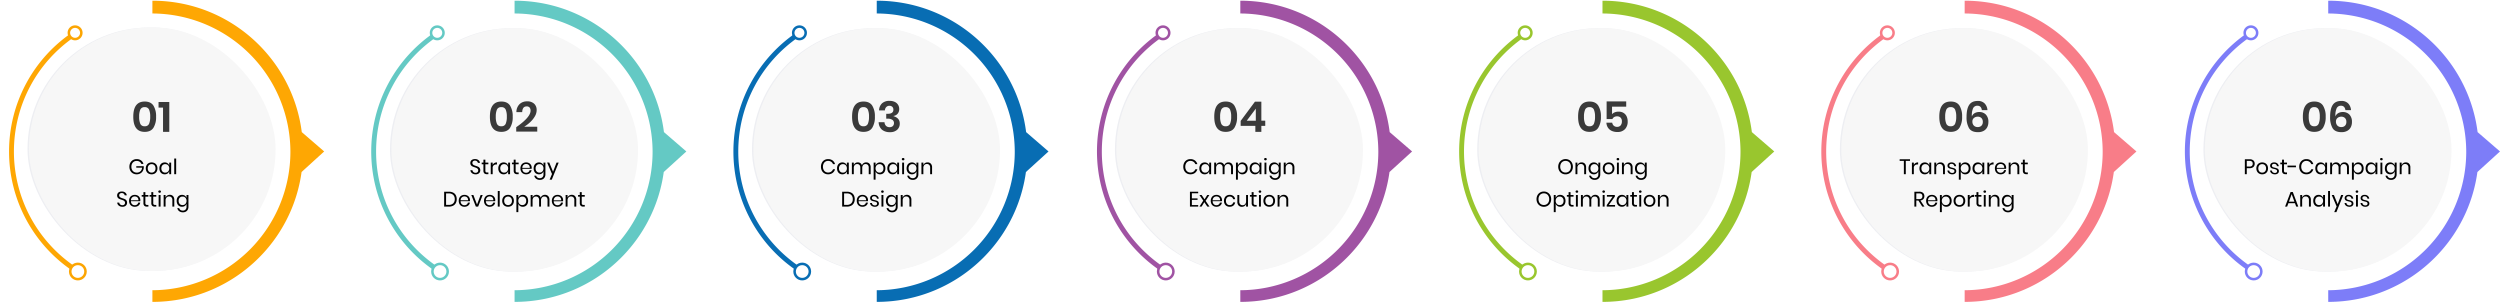 <svg xmlns="http://www.w3.org/2000/svg" xmlns:xlink="http://www.w3.org/1999/xlink" width="1772.555" height="214.041" viewBox="0 0 1772.555 214.041">
  <defs>
    <filter id="Rectangle_DS" x="0" y="0" width="213.899" height="211.598" filterUnits="userSpaceOnUse">
      <feOffset dx="-1" input="SourceAlpha"/>
      <feGaussianBlur stdDeviation="6.5" result="blur"/>
      <feFlood flood-opacity="0.302"/>
      <feComposite operator="in" in2="blur"/>
      <feComposite in="SourceGraphic"/>
    </filter>
    <linearGradient id="linear-gradient" x1="0.962" y1="0.962" x2="-0.282" y2="-0.104" gradientUnits="objectBoundingBox">
      <stop offset="0" stop-color="#f7f7f7"/>
      <stop offset="1" stop-color="#f7f7f7"/>
    </linearGradient>
    <filter id="Rectangle_WS" x="20.5" y="19.5" width="174.899" height="172.598" filterUnits="userSpaceOnUse">
      <feOffset input="SourceAlpha"/>
      <feGaussianBlur result="blur-2"/>
      <feFlood flood-color="#f7f7f7"/>
      <feComposite operator="in" in2="blur-2"/>
      <feComposite in="SourceGraphic"/>
    </filter>
    <filter id="Rectangle_DS-2" x="257" y="0.474" width="213.899" height="211.598" filterUnits="userSpaceOnUse">
      <feOffset dx="-1" input="SourceAlpha"/>
      <feGaussianBlur stdDeviation="6.5" result="blur-3"/>
      <feFlood flood-opacity="0.302"/>
      <feComposite operator="in" in2="blur-3"/>
      <feComposite in="SourceGraphic"/>
    </filter>
    <filter id="Rectangle_WS-2" x="277.5" y="19.974" width="174.899" height="172.598" filterUnits="userSpaceOnUse">
      <feOffset input="SourceAlpha"/>
      <feGaussianBlur result="blur-4"/>
      <feFlood flood-color="#f7f7f7"/>
      <feComposite operator="in" in2="blur-4"/>
      <feComposite in="SourceGraphic"/>
    </filter>
    <filter id="Rectangle_DS-3" x="513.658" y="0.474" width="213.899" height="211.598" filterUnits="userSpaceOnUse">
      <feOffset dx="-1" input="SourceAlpha"/>
      <feGaussianBlur stdDeviation="6.5" result="blur-5"/>
      <feFlood flood-opacity="0.302"/>
      <feComposite operator="in" in2="blur-5"/>
      <feComposite in="SourceGraphic"/>
    </filter>
    <filter id="Rectangle_WS-3" x="534.158" y="19.974" width="174.899" height="172.598" filterUnits="userSpaceOnUse">
      <feOffset input="SourceAlpha"/>
      <feGaussianBlur result="blur-6"/>
      <feFlood flood-color="#f7f7f7"/>
      <feComposite operator="in" in2="blur-6"/>
      <feComposite in="SourceGraphic"/>
    </filter>
    <filter id="Rectangle_DS-4" x="771" y="0.474" width="213.899" height="211.598" filterUnits="userSpaceOnUse">
      <feOffset dx="-1" input="SourceAlpha"/>
      <feGaussianBlur stdDeviation="6.5" result="blur-7"/>
      <feFlood flood-opacity="0.302"/>
      <feComposite operator="in" in2="blur-7"/>
      <feComposite in="SourceGraphic"/>
    </filter>
    <filter id="Rectangle_WS-4" x="791.5" y="19.974" width="174.899" height="172.598" filterUnits="userSpaceOnUse">
      <feOffset input="SourceAlpha"/>
      <feGaussianBlur result="blur-8"/>
      <feFlood flood-color="#f7f7f7"/>
      <feComposite operator="in" in2="blur-8"/>
      <feComposite in="SourceGraphic"/>
    </filter>
    <filter id="Rectangle_DS-5" x="1027.872" y="0.474" width="213.899" height="211.598" filterUnits="userSpaceOnUse">
      <feOffset dx="-1" input="SourceAlpha"/>
      <feGaussianBlur stdDeviation="6.5" result="blur-9"/>
      <feFlood flood-opacity="0.302"/>
      <feComposite operator="in" in2="blur-9"/>
      <feComposite in="SourceGraphic"/>
    </filter>
    <filter id="Rectangle_WS-5" x="1048.372" y="19.974" width="174.899" height="172.598" filterUnits="userSpaceOnUse">
      <feOffset input="SourceAlpha"/>
      <feGaussianBlur result="blur-10"/>
      <feFlood flood-color="#f7f7f7"/>
      <feComposite operator="in" in2="blur-10"/>
      <feComposite in="SourceGraphic"/>
    </filter>
    <filter id="Rectangle_DS-6" x="1285" y="0.474" width="213.899" height="211.598" filterUnits="userSpaceOnUse">
      <feOffset dx="-1" input="SourceAlpha"/>
      <feGaussianBlur stdDeviation="6.5" result="blur-11"/>
      <feFlood flood-opacity="0.302"/>
      <feComposite operator="in" in2="blur-11"/>
      <feComposite in="SourceGraphic"/>
    </filter>
    <filter id="Rectangle_WS-6" x="1305.5" y="19.974" width="174.899" height="172.598" filterUnits="userSpaceOnUse">
      <feOffset input="SourceAlpha"/>
      <feGaussianBlur result="blur-12"/>
      <feFlood flood-color="#f7f7f7"/>
      <feComposite operator="in" in2="blur-12"/>
      <feComposite in="SourceGraphic"/>
    </filter>
    <filter id="Rectangle_DS-7" x="1542.773" y="0.474" width="213.899" height="211.598" filterUnits="userSpaceOnUse">
      <feOffset dx="-1" input="SourceAlpha"/>
      <feGaussianBlur stdDeviation="6.5" result="blur-13"/>
      <feFlood flood-opacity="0.302"/>
      <feComposite operator="in" in2="blur-13"/>
      <feComposite in="SourceGraphic"/>
    </filter>
    <filter id="Rectangle_WS-7" x="1563.273" y="19.974" width="174.899" height="172.598" filterUnits="userSpaceOnUse">
      <feOffset input="SourceAlpha"/>
      <feGaussianBlur result="blur-14"/>
      <feFlood flood-color="#f7f7f7"/>
      <feComposite operator="in" in2="blur-14"/>
      <feComposite in="SourceGraphic"/>
    </filter>
  </defs>
  <g id="Digital_marketing_Process" data-name="Digital marketing Process" transform="translate(-199.5 -3474.5)">
    <g id="Group_11820" data-name="Group 11820">
      <path id="Subtraction_2" data-name="Subtraction 2" d="M46.34,170.9h0A101.972,101.972,0,0,1,46.34,0V4.18a98.465,98.465,0,0,0,0,162.543Zm152.9-54.986h0V100.6a99.594,99.594,0,0,0,0-30.29V54.979a102.536,102.536,0,0,1,0,60.94Z" transform="translate(205.904 3496.479)" fill="#fea703"/>
      <g id="Union_1" data-name="Union 1" transform="translate(307.554 3475)">
        <path id="Path_4453" data-name="Path 4453" d="M105.11,117.24q.339-4.184.341-8.449,0-4.216-.333-8.352l9.47,8.182Z" transform="translate(-1.695 -1.62)" fill="#fff"/>
        <path id="Path_4454" data-name="Path 4454" d="M0,213.541H0v-8.265A98.268,98.268,0,0,0,97.853,107.17,98.27,98.27,0,0,0,0,9.063V0A107.593,107.593,0,0,1,21.518,2.17,106.255,106.255,0,0,1,41.56,8.39,106.778,106.778,0,0,1,59.7,18.235,107.553,107.553,0,0,1,75.5,31.273a107.5,107.5,0,0,1,13.037,15.8A106.805,106.805,0,0,1,98.38,65.211,106.147,106.147,0,0,1,104.6,85.253q.8,3.919,1.31,7.913l15.882,13.72L105.767,121.46q-.472,3.44-1.166,6.829A106.179,106.179,0,0,1,98.38,148.33a106.777,106.777,0,0,1-9.845,18.136,107.452,107.452,0,0,1-13.037,15.8,107.667,107.667,0,0,1-15.8,13.038A106.737,106.737,0,0,1,41.56,205.15a106.229,106.229,0,0,1-20.042,6.222A107.683,107.683,0,0,1,0,213.541Z" transform="translate(0 0)" fill="#fea703"/>
      </g>
      <g id="Elipse_big" data-name="Elipse big" transform="translate(220 3494)">
        <g transform="matrix(1, 0, 0, 1, -20.5, -19.5)" filter="url(#Rectangle_DS)">
          <rect id="Rectangle_DS-8" data-name="Rectangle DS" width="174.899" height="172.598" rx="86.299" transform="translate(20.5 19.5)" fill="#edeef2"/>
        </g>
        <g transform="matrix(1, 0, 0, 1, -20.5, -19.5)" filter="url(#Rectangle_WS)">
          <rect id="Rectangle_WS-8" data-name="Rectangle WS" width="174.899" height="172.598" rx="86.299" transform="translate(20.5 19.5)" fill="url(#linear-gradient)"/>
        </g>
      </g>
      <circle id="Ellipse_2" data-name="Ellipse 2" cx="4.427" cy="4.427" r="4.427" transform="translate(248.315 3493.358)" fill="#fff" stroke="#fca502" stroke-width="1.8"/>
      <circle id="Ellipse_3" data-name="Ellipse 3" cx="5.411" cy="5.411" r="5.411" transform="translate(249.299 3661.6)" fill="#fff" stroke="#fca502" stroke-width="1.8"/>
      <g id="Group_12162" data-name="Group 12162" transform="translate(0 14.11)">
        <path id="_01" data-name="01" d="M1.41-10.77Q1.41,0,9.51,0q4.29,0,6.18-2.88a14.255,14.255,0,0,0,1.89-7.89,14.192,14.192,0,0,0-1.89-7.86q-1.89-2.88-6.18-2.88Q1.41-21.51,1.41-10.77Zm12,0a12.565,12.565,0,0,1-.8,5.025A3.073,3.073,0,0,1,9.51-3.99,3.1,3.1,0,0,1,6.375-5.745a12.565,12.565,0,0,1-.8-5.025,12.469,12.469,0,0,1,.8-4.995A3.1,3.1,0,0,1,9.51-17.52a3.073,3.073,0,0,1,3.105,1.755A12.469,12.469,0,0,1,13.41-10.77Zm5.91-6.45v-3.96h7.62V0H22.5V-17.22Z" transform="translate(292.589 3553.89)" fill="#3a3a3a"/>
        <path id="Path_5851" data-name="Path 5851" d="M-11.595-10.68a5.109,5.109,0,0,1,3.1.915A4.451,4.451,0,0,1-6.81-7.275H-8.25A3.235,3.235,0,0,0-9.5-8.82a3.658,3.658,0,0,0-2.078-.585,3.747,3.747,0,0,0-1.935.5A3.508,3.508,0,0,0-14.858-7.47a4.655,4.655,0,0,0-.487,2.19,4.709,4.709,0,0,0,.495,2.228,3.5,3.5,0,0,0,1.373,1.44,3.987,3.987,0,0,0,2.017.5,3.819,3.819,0,0,0,1.785-.42A3.455,3.455,0,0,0-8.347-2.753a4.161,4.161,0,0,0,.622-1.883H-11.88v-1.02h5.31v1.26a5.252,5.252,0,0,1-.78,2.28A4.679,4.679,0,0,1-9.09-.5a5.1,5.1,0,0,1-2.49.6,5.26,5.26,0,0,1-2.7-.683A4.744,4.744,0,0,1-16.1-2.483a5.849,5.849,0,0,1-.653-2.8,5.849,5.849,0,0,1,.653-2.8A4.8,4.8,0,0,1-14.28-9.99,5.185,5.185,0,0,1-11.595-10.68ZM-.99-8.34a4.369,4.369,0,0,1,2.122.51A3.65,3.65,0,0,1,2.6-6.36a4.565,4.565,0,0,1,.532,2.25A4.522,4.522,0,0,1,2.6-1.868,3.662,3.662,0,0,1,1.133-.405,4.369,4.369,0,0,1-.99.105a4.369,4.369,0,0,1-2.123-.51A3.711,3.711,0,0,1-4.59-1.868,4.472,4.472,0,0,1-5.13-4.11a4.514,4.514,0,0,1,.54-2.25A3.7,3.7,0,0,1-3.112-7.83,4.369,4.369,0,0,1-.99-8.34Zm0,1.2a2.853,2.853,0,0,0-1.358.33A2.481,2.481,0,0,0-3.352-5.8,3.41,3.41,0,0,0-3.735-4.11a3.377,3.377,0,0,0,.382,1.672A2.481,2.481,0,0,0-2.347-1.425,2.853,2.853,0,0,0-.99-1.1a2.853,2.853,0,0,0,1.358-.33A2.481,2.481,0,0,0,1.373-2.438,3.377,3.377,0,0,0,1.755-4.11,3.41,3.41,0,0,0,1.373-5.8,2.481,2.481,0,0,0,.368-6.81,2.853,2.853,0,0,0-.99-7.14Zm9.285-1.2a3.384,3.384,0,0,1,2.033.6A3.127,3.127,0,0,1,11.49-6.135v-2.1h1.365V0H11.49V-2.1A3.127,3.127,0,0,1,10.327-.5a3.384,3.384,0,0,1-2.033.6,3.733,3.733,0,0,1-1.95-.51A3.527,3.527,0,0,1,5-1.868,4.862,4.862,0,0,1,4.515-4.11,4.908,4.908,0,0,1,5-6.36,3.518,3.518,0,0,1,6.345-7.83,3.733,3.733,0,0,1,8.295-8.34Zm.39,1.215a2.644,2.644,0,0,0-2.018.8A3.094,3.094,0,0,0,5.91-4.11,3.094,3.094,0,0,0,6.667-1.9a2.644,2.644,0,0,0,2.018.8,2.8,2.8,0,0,0,1.448-.375,2.611,2.611,0,0,0,1-1.058,3.343,3.343,0,0,0,.36-1.582,3.388,3.388,0,0,0-.36-1.59,2.549,2.549,0,0,0-1-1.057A2.845,2.845,0,0,0,8.685-7.125ZM16.4-11.1V0H15.03V-11.1ZM-18.4,20.255a2.816,2.816,0,0,1-.36,1.4,2.71,2.71,0,0,1-1.1,1.05,3.719,3.719,0,0,1-1.815.4,4.358,4.358,0,0,1-1.868-.382,3.322,3.322,0,0,1-1.3-1.05,2.971,2.971,0,0,1-.562-1.523h1.455a2.057,2.057,0,0,0,.307.878,2.042,2.042,0,0,0,.75.7,2.344,2.344,0,0,0,1.178.278,1.868,1.868,0,0,0,1.38-.48,1.665,1.665,0,0,0,.48-1.23,1.585,1.585,0,0,0-.337-1.05,2.391,2.391,0,0,0-.833-.638,11.313,11.313,0,0,0-1.35-.5,13.652,13.652,0,0,1-1.612-.623,2.753,2.753,0,0,1-1.035-.877,2.559,2.559,0,0,1-.427-1.545,2.668,2.668,0,0,1,.4-1.455,2.606,2.606,0,0,1,1.14-.975,4.112,4.112,0,0,1,1.748-.345,3.763,3.763,0,0,1,2.475.758,2.9,2.9,0,0,1,1.065,1.927H-20.1a1.988,1.988,0,0,0-.645-1.11,2.031,2.031,0,0,0-1.425-.48,1.949,1.949,0,0,0-1.32.428,1.509,1.509,0,0,0-.5,1.208,1.5,1.5,0,0,0,.323,1,2.245,2.245,0,0,0,.8.6,12.918,12.918,0,0,0,1.32.487,13.387,13.387,0,0,1,1.642.63,2.775,2.775,0,0,1,1.058.907A2.713,2.713,0,0,1-18.4,20.255ZM-9,18.425a4.065,4.065,0,0,1-.06.75h-6.585a2.886,2.886,0,0,0,.8,2.115A2.619,2.619,0,0,0-12.99,22a2.677,2.677,0,0,0,1.657-.5,2.078,2.078,0,0,0,.818-1.343H-9.06a3.459,3.459,0,0,1-.667,1.53,3.464,3.464,0,0,1-1.342,1.05,4.446,4.446,0,0,1-1.86.375,4.24,4.24,0,0,1-2.1-.51,3.6,3.6,0,0,1-1.432-1.462,4.628,4.628,0,0,1-.517-2.243,4.672,4.672,0,0,1,.517-2.25,3.593,3.593,0,0,1,1.432-1.47,4.24,4.24,0,0,1,2.1-.51,4.145,4.145,0,0,1,2.093.51,3.511,3.511,0,0,1,1.365,1.365A3.842,3.842,0,0,1-9,18.425Zm-1.38.09a2.8,2.8,0,0,0-.3-1.53,2.193,2.193,0,0,0-.945-.915,2.877,2.877,0,0,0-1.305-.3,2.7,2.7,0,0,0-1.89.7,2.811,2.811,0,0,0-.825,2.048ZM-3.285,21.8V23H-4.3a2.619,2.619,0,0,1-1.882-.6,2.71,2.71,0,0,1-.623-2.01V15.95H-8.04V14.765h1.23V12.71h1.38v2.055H-3.3V15.95H-5.43v4.47a1.54,1.54,0,0,0,.293,1.087,1.408,1.408,0,0,0,1.013.292Zm5.595,0V23H1.29a2.619,2.619,0,0,1-1.882-.6,2.71,2.71,0,0,1-.623-2.01V15.95h-1.23V14.765h1.23V12.71H.165v2.055H2.3V15.95H.165v4.47a1.54,1.54,0,0,0,.293,1.087A1.408,1.408,0,0,0,1.47,21.8Zm1.425-9.45a.784.784,0,0,1,.255-.608.963.963,0,0,1,.675-.233.963.963,0,0,1,.675.233.851.851,0,0,1,0,1.215.963.963,0,0,1-.675.233.963.963,0,0,1-.675-.233A.784.784,0,0,1,3.735,12.35ZM5.34,14.765V23H3.975V14.765Zm6.525-.135a3.075,3.075,0,0,1,2.325.923,3.7,3.7,0,0,1,.885,2.663V23H13.71V18.335a2.631,2.631,0,0,0-.63-1.89,2.252,2.252,0,0,0-1.71-.66,2.338,2.338,0,0,0-1.8.727,3.013,3.013,0,0,0-.675,2.123V23H7.53V14.765H8.895v1.95a2.805,2.805,0,0,1,1.118-1.545A3.24,3.24,0,0,1,11.865,14.63Zm8.685.03a3.384,3.384,0,0,1,2.032.6,3.127,3.127,0,0,1,1.163,1.605v-2.1H25.11v8.37a4.179,4.179,0,0,1-.48,2.025,3.448,3.448,0,0,1-1.35,1.38,4.024,4.024,0,0,1-2.025.495,4.347,4.347,0,0,1-2.715-.8A3.541,3.541,0,0,1,17.2,24.065h1.35a2.338,2.338,0,0,0,.907,1.3,2.905,2.905,0,0,0,1.718.472,2.519,2.519,0,0,0,1.837-.712,2.655,2.655,0,0,0,.728-1.987V20.9a3.127,3.127,0,0,1-1.163,1.6,3.384,3.384,0,0,1-2.032.6,3.733,3.733,0,0,1-1.95-.51,3.527,3.527,0,0,1-1.343-1.462,4.862,4.862,0,0,1-.487-2.243,4.908,4.908,0,0,1,.487-2.25A3.518,3.518,0,0,1,18.6,15.17,3.733,3.733,0,0,1,20.55,14.66Zm.39,1.215a2.644,2.644,0,0,0-2.017.8,3.094,3.094,0,0,0-.757,2.212,3.094,3.094,0,0,0,.757,2.212,2.644,2.644,0,0,0,2.017.8,2.8,2.8,0,0,0,1.448-.375,2.611,2.611,0,0,0,1-1.058,3.343,3.343,0,0,0,.36-1.583,3.388,3.388,0,0,0-.36-1.59,2.549,2.549,0,0,0-1-1.057A2.845,2.845,0,0,0,20.94,15.875Z" transform="translate(308.001 3583.89)"/>
      </g>
    </g>
    <g id="Group_11819" data-name="Group 11819">
      <path id="Subtraction_3" data-name="Subtraction 3" d="M46.34,170.9h0A101.972,101.972,0,0,1,46.34,0V4.18a98.465,98.465,0,0,0,0,162.543Zm152.9-54.986h0V100.6a99.594,99.594,0,0,0,0-30.29V54.979a102.536,102.536,0,0,1,0,60.94Z" transform="translate(462.694 3496.479)" fill="#64c9c4"/>
      <g id="Union_2" data-name="Union 2" transform="translate(564.345 3475)">
        <path id="Path_4455" data-name="Path 4455" d="M105.11,117.24q.339-4.184.341-8.449,0-4.216-.333-8.352l9.47,8.182Z" transform="translate(-1.695 -1.62)" fill="#fff"/>
        <path id="Path_4456" data-name="Path 4456" d="M0,213.541H0v-8.265A98.268,98.268,0,0,0,97.853,107.17,98.27,98.27,0,0,0,0,9.063V0A107.593,107.593,0,0,1,21.518,2.17,106.255,106.255,0,0,1,41.56,8.39,106.778,106.778,0,0,1,59.7,18.235,107.553,107.553,0,0,1,75.5,31.273a107.5,107.5,0,0,1,13.037,15.8A106.805,106.805,0,0,1,98.38,65.211,106.147,106.147,0,0,1,104.6,85.253q.8,3.919,1.31,7.913l15.882,13.72L105.767,121.46q-.472,3.44-1.166,6.829A106.179,106.179,0,0,1,98.38,148.33a106.777,106.777,0,0,1-9.845,18.136,107.452,107.452,0,0,1-13.037,15.8,107.667,107.667,0,0,1-15.8,13.038A106.737,106.737,0,0,1,41.56,205.15a106.229,106.229,0,0,1-20.042,6.222A107.683,107.683,0,0,1,0,213.541Z" transform="translate(0 0)" fill="#64c9c4"/>
      </g>
      <g id="Elipse_big-2" data-name="Elipse big" transform="translate(477 3494.474)">
        <g transform="matrix(1, 0, 0, 1, -277.5, -19.97)" filter="url(#Rectangle_DS-2)">
          <rect id="Rectangle_DS-9" data-name="Rectangle DS" width="174.899" height="172.598" rx="86.299" transform="translate(277.5 19.97)" fill="#edeef2"/>
        </g>
        <g transform="matrix(1, 0, 0, 1, -277.5, -19.97)" filter="url(#Rectangle_WS-2)">
          <rect id="Rectangle_WS-9" data-name="Rectangle WS" width="174.899" height="172.598" rx="86.299" transform="translate(277.5 19.97)" fill="url(#linear-gradient)"/>
        </g>
      </g>
      <path id="_02" data-name="02" d="M1.41-10.77Q1.41,0,9.51,0q4.29,0,6.18-2.88a14.255,14.255,0,0,0,1.89-7.89,14.192,14.192,0,0,0-1.89-7.86q-1.89-2.88-6.18-2.88Q1.41-21.51,1.41-10.77Zm12,0a12.565,12.565,0,0,1-.8,5.025A3.073,3.073,0,0,1,9.51-3.99,3.1,3.1,0,0,1,6.375-5.745a12.565,12.565,0,0,1-.8-5.025,12.469,12.469,0,0,1,.8-4.995A3.1,3.1,0,0,1,9.51-17.52a3.073,3.073,0,0,1,3.105,1.755A12.469,12.469,0,0,1,13.41-10.77Zm6.66,7.44q10.17-7.05,10.17-11.7a3.364,3.364,0,0,0-.675-2.22,2.6,2.6,0,0,0-2.115-.81q-2.97,0-3.15,4.05H20.19A7.9,7.9,0,0,1,22.47-19.7a7.533,7.533,0,0,1,5.31-1.935,6.944,6.944,0,0,1,5.025,1.695A5.988,5.988,0,0,1,34.56-15.42a8.775,8.775,0,0,1-1.305,4.455,18.086,18.086,0,0,1-3.315,4.11A26.029,26.029,0,0,1,25.71-3.63h9.27V-.18H20.07Z" transform="translate(545.444 3568)" fill="#3a3a3a"/>
      <circle id="Ellipse_5" data-name="Ellipse 5" cx="4.427" cy="4.427" r="4.427" transform="translate(505.105 3493.358)" fill="#fff" stroke="#64c9c4" stroke-width="1.8"/>
      <circle id="Ellipse_7" data-name="Ellipse 7" cx="5.411" cy="5.411" r="5.411" transform="translate(506.09 3661.6)" fill="#fff" stroke="#64c9c4" stroke-width="1.8"/>
      <path id="Path_5852" data-name="Path 5852" d="M-23.978-2.745a2.816,2.816,0,0,1-.36,1.4,2.71,2.71,0,0,1-1.1,1.05,3.719,3.719,0,0,1-1.815.405,4.358,4.358,0,0,1-1.868-.383,3.322,3.322,0,0,1-1.3-1.05,2.971,2.971,0,0,1-.562-1.523h1.455a2.057,2.057,0,0,0,.307.878,2.042,2.042,0,0,0,.75.7,2.344,2.344,0,0,0,1.178.278,1.868,1.868,0,0,0,1.38-.48,1.665,1.665,0,0,0,.48-1.23,1.585,1.585,0,0,0-.337-1.05,2.391,2.391,0,0,0-.833-.638,11.314,11.314,0,0,0-1.35-.5,13.653,13.653,0,0,1-1.612-.623A2.753,2.753,0,0,1-30.6-6.39a2.559,2.559,0,0,1-.427-1.545,2.668,2.668,0,0,1,.4-1.455,2.606,2.606,0,0,1,1.14-.975,4.112,4.112,0,0,1,1.748-.345,3.763,3.763,0,0,1,2.475.758A2.9,2.9,0,0,1-24.2-8.025h-1.47a1.988,1.988,0,0,0-.645-1.11,2.031,2.031,0,0,0-1.425-.48,1.949,1.949,0,0,0-1.32.428,1.509,1.509,0,0,0-.5,1.207,1.5,1.5,0,0,0,.323,1,2.245,2.245,0,0,0,.8.6,12.918,12.918,0,0,0,1.32.488,13.388,13.388,0,0,1,1.642.63,2.775,2.775,0,0,1,1.058.908A2.713,2.713,0,0,1-23.978-2.745Zm5.76,1.545V0h-1.02A2.619,2.619,0,0,1-21.12-.6a2.71,2.71,0,0,1-.622-2.01V-7.05h-1.23V-8.235h1.23V-10.29h1.38v2.055h2.13V-7.05h-2.13v4.47a1.54,1.54,0,0,0,.292,1.088,1.408,1.408,0,0,0,1.013.293Zm3.03-5.37A3.029,3.029,0,0,1-14-7.9a3.522,3.522,0,0,1,1.86-.473v1.485h-.42a2.917,2.917,0,0,0-1.89.592,2.373,2.373,0,0,0-.735,1.958V0h-1.365V-8.235h1.365Zm7.77-1.77a3.384,3.384,0,0,1,2.033.6A3.127,3.127,0,0,1-4.223-6.135v-2.1h1.365V0H-4.223V-2.1A3.127,3.127,0,0,1-5.385-.5a3.384,3.384,0,0,1-2.033.6,3.733,3.733,0,0,1-1.95-.51A3.527,3.527,0,0,1-10.71-1.868,4.862,4.862,0,0,1-11.2-4.11a4.908,4.908,0,0,1,.487-2.25A3.518,3.518,0,0,1-9.368-7.83,3.733,3.733,0,0,1-7.418-8.34Zm.39,1.215a2.644,2.644,0,0,0-2.018.8A3.094,3.094,0,0,0-9.8-4.11,3.094,3.094,0,0,0-9.045-1.9a2.644,2.644,0,0,0,2.018.8A2.8,2.8,0,0,0-5.58-1.47a2.611,2.611,0,0,0,1-1.058,3.343,3.343,0,0,0,.36-1.582,3.388,3.388,0,0,0-.36-1.59,2.549,2.549,0,0,0-1-1.057A2.845,2.845,0,0,0-7.028-7.125ZM3.247-1.2V0H2.227A2.619,2.619,0,0,1,.345-.6,2.71,2.71,0,0,1-.278-2.61V-7.05h-1.23V-8.235h1.23V-10.29H1.1v2.055h2.13V-7.05H1.1v4.47a1.54,1.54,0,0,0,.293,1.088A1.408,1.408,0,0,0,2.408-1.2Zm9.24-3.375a4.065,4.065,0,0,1-.06.75H5.843a2.886,2.886,0,0,0,.8,2.115A2.619,2.619,0,0,0,8.5-1a2.677,2.677,0,0,0,1.657-.5,2.078,2.078,0,0,0,.818-1.343h1.455a3.459,3.459,0,0,1-.667,1.53A3.464,3.464,0,0,1,10.418-.27a4.446,4.446,0,0,1-1.86.375,4.24,4.24,0,0,1-2.1-.51A3.6,3.6,0,0,1,5.025-1.868,4.628,4.628,0,0,1,4.508-4.11a4.672,4.672,0,0,1,.517-2.25A3.593,3.593,0,0,1,6.458-7.83a4.24,4.24,0,0,1,2.1-.51,4.145,4.145,0,0,1,2.093.51,3.511,3.511,0,0,1,1.365,1.365A3.842,3.842,0,0,1,12.488-4.575Zm-1.38.09a2.8,2.8,0,0,0-.3-1.53,2.193,2.193,0,0,0-.945-.915,2.877,2.877,0,0,0-1.305-.3,2.7,2.7,0,0,0-1.89.7,2.811,2.811,0,0,0-.825,2.047Zm6.54-3.855a3.384,3.384,0,0,1,2.032.6,3.127,3.127,0,0,1,1.163,1.605v-2.1h1.365V.135a4.179,4.179,0,0,1-.48,2.025,3.448,3.448,0,0,1-1.35,1.38,4.024,4.024,0,0,1-2.025.5,4.347,4.347,0,0,1-2.715-.8A3.541,3.541,0,0,1,14.3,1.065h1.35a2.338,2.338,0,0,0,.907,1.3,2.905,2.905,0,0,0,1.718.472,2.519,2.519,0,0,0,1.837-.712A2.655,2.655,0,0,0,20.843.135V-2.1A3.127,3.127,0,0,1,19.68-.5a3.384,3.384,0,0,1-2.032.6,3.733,3.733,0,0,1-1.95-.51,3.527,3.527,0,0,1-1.343-1.463,4.862,4.862,0,0,1-.487-2.243,4.908,4.908,0,0,1,.487-2.25A3.518,3.518,0,0,1,15.7-7.83,3.733,3.733,0,0,1,17.648-8.34Zm.39,1.215a2.644,2.644,0,0,0-2.017.8,3.094,3.094,0,0,0-.758,2.213A3.094,3.094,0,0,0,16.02-1.9a2.644,2.644,0,0,0,2.017.8,2.8,2.8,0,0,0,1.448-.375,2.611,2.611,0,0,0,1-1.058,3.343,3.343,0,0,0,.36-1.582,3.388,3.388,0,0,0-.36-1.59,2.549,2.549,0,0,0-1-1.057A2.845,2.845,0,0,0,18.038-7.125Zm6.915-1.11,2.67,6.48L30.1-8.235h1.515L26.723,3.9H25.178l1.71-4.035-3.465-8.1ZM-40.68,17.7a5.793,5.793,0,0,1-.645,2.8,4.421,4.421,0,0,1-1.9,1.845A6.436,6.436,0,0,1-46.23,23h-3.36V12.425h3.36a6.562,6.562,0,0,1,3.007.638,4.333,4.333,0,0,1,1.9,1.83A5.826,5.826,0,0,1-40.68,17.7Zm-5.655,4.065A4.358,4.358,0,0,0-43.17,20.7a3.992,3.992,0,0,0,1.1-3A4.033,4.033,0,0,0-43.163,14.7a4.335,4.335,0,0,0-3.172-1.073h-1.89V21.77Zm15.075-3.345a4.065,4.065,0,0,1-.06.75H-37.9a2.886,2.886,0,0,0,.8,2.115A2.619,2.619,0,0,0-35.25,22a2.677,2.677,0,0,0,1.658-.5,2.078,2.078,0,0,0,.817-1.343h1.455a3.459,3.459,0,0,1-.667,1.53,3.464,3.464,0,0,1-1.343,1.05,4.446,4.446,0,0,1-1.86.375,4.24,4.24,0,0,1-2.1-.51,3.6,3.6,0,0,1-1.432-1.462,4.628,4.628,0,0,1-.518-2.243,4.672,4.672,0,0,1,.518-2.25,3.593,3.593,0,0,1,1.432-1.47,4.24,4.24,0,0,1,2.1-.51,4.145,4.145,0,0,1,2.092.51,3.511,3.511,0,0,1,1.365,1.365A3.842,3.842,0,0,1-31.26,18.425Zm-1.38.09a2.8,2.8,0,0,0-.3-1.53,2.193,2.193,0,0,0-.945-.915,2.877,2.877,0,0,0-1.305-.3,2.7,2.7,0,0,0-1.89.7,2.811,2.811,0,0,0-.825,2.048Zm6.36,3.03,2.55-6.78h1.47L-25.485,23h-1.62l-3.225-8.235h1.47Zm12.93-3.12a4.065,4.065,0,0,1-.06.75H-20a2.886,2.886,0,0,0,.8,2.115A2.619,2.619,0,0,0-17.34,22a2.677,2.677,0,0,0,1.657-.5,2.078,2.078,0,0,0,.818-1.343h1.455a3.459,3.459,0,0,1-.667,1.53,3.464,3.464,0,0,1-1.342,1.05,4.446,4.446,0,0,1-1.86.375,4.24,4.24,0,0,1-2.1-.51,3.6,3.6,0,0,1-1.432-1.462,4.628,4.628,0,0,1-.517-2.243,4.672,4.672,0,0,1,.517-2.25,3.593,3.593,0,0,1,1.432-1.47,4.24,4.24,0,0,1,2.1-.51,4.145,4.145,0,0,1,2.093.51,3.511,3.511,0,0,1,1.365,1.365A3.842,3.842,0,0,1-13.35,18.425Zm-1.38.09a2.8,2.8,0,0,0-.3-1.53,2.193,2.193,0,0,0-.945-.915,2.877,2.877,0,0,0-1.305-.3,2.7,2.7,0,0,0-1.89.7A2.811,2.811,0,0,0-20,18.515ZM-10.2,11.9V23h-1.365V11.9Zm5.925,2.76a4.369,4.369,0,0,1,2.122.51,3.65,3.65,0,0,1,1.47,1.47A4.565,4.565,0,0,1-.15,18.89a4.522,4.522,0,0,1-.532,2.243,3.662,3.662,0,0,1-1.47,1.462,4.369,4.369,0,0,1-2.122.51,4.369,4.369,0,0,1-2.122-.51,3.711,3.711,0,0,1-1.478-1.462,4.472,4.472,0,0,1-.54-2.243,4.514,4.514,0,0,1,.54-2.25A3.7,3.7,0,0,1-6.4,15.17,4.369,4.369,0,0,1-4.275,14.66Zm0,1.2a2.853,2.853,0,0,0-1.358.33A2.481,2.481,0,0,0-6.637,17.2,3.41,3.41,0,0,0-7.02,18.89a3.377,3.377,0,0,0,.383,1.673,2.481,2.481,0,0,0,1.005,1.013,2.853,2.853,0,0,0,1.358.33,2.853,2.853,0,0,0,1.358-.33,2.481,2.481,0,0,0,1.005-1.013A3.377,3.377,0,0,0-1.53,18.89,3.41,3.41,0,0,0-1.912,17.2,2.481,2.481,0,0,0-2.917,16.19,2.853,2.853,0,0,0-4.275,15.86ZM6.18,14.66a3.733,3.733,0,0,1,1.95.51,3.518,3.518,0,0,1,1.343,1.47,4.908,4.908,0,0,1,.487,2.25,4.862,4.862,0,0,1-.487,2.243A3.527,3.527,0,0,1,8.13,22.595a3.733,3.733,0,0,1-1.95.51A3.354,3.354,0,0,1,4.148,22.5,3.087,3.087,0,0,1,3,20.9v6H1.635V14.765H3v2.1a3.087,3.087,0,0,1,1.148-1.6A3.354,3.354,0,0,1,6.18,14.66Zm-.39,1.215a2.857,2.857,0,0,0-1.44.368A2.535,2.535,0,0,0,3.345,17.3a3.388,3.388,0,0,0-.36,1.59,3.343,3.343,0,0,0,.36,1.583A2.6,2.6,0,0,0,4.35,21.53a2.812,2.812,0,0,0,1.44.375,2.662,2.662,0,0,0,2.033-.8A3.094,3.094,0,0,0,8.58,18.89a3.094,3.094,0,0,0-.757-2.212A2.662,2.662,0,0,0,5.79,15.875ZM21.87,14.63a3.05,3.05,0,0,1,2.317.923,3.717,3.717,0,0,1,.878,2.663V23H23.7V18.335a2.655,2.655,0,0,0-.593-1.86,2.1,2.1,0,0,0-1.627-.645,2.236,2.236,0,0,0-1.733.712,3,3,0,0,0-.653,2.093V23H17.73V18.335a2.633,2.633,0,0,0-.6-1.86,2.105,2.105,0,0,0-1.62-.645,2.254,2.254,0,0,0-1.748.712,3,3,0,0,0-.653,2.093V23H11.745V14.765H13.11V16.64a2.675,2.675,0,0,1,1.073-1.493,3.348,3.348,0,0,1,3.6.015,2.9,2.9,0,0,1,1.1,1.568,2.977,2.977,0,0,1,1.155-1.552A3.193,3.193,0,0,1,21.87,14.63Zm12.885,3.8a4.065,4.065,0,0,1-.06.75H28.11a2.886,2.886,0,0,0,.8,2.115A2.619,2.619,0,0,0,30.765,22a2.677,2.677,0,0,0,1.658-.5,2.078,2.078,0,0,0,.817-1.343H34.7a3.438,3.438,0,0,1-2.01,2.58,4.446,4.446,0,0,1-1.86.375,4.24,4.24,0,0,1-2.1-.51,3.6,3.6,0,0,1-1.432-1.462,4.628,4.628,0,0,1-.517-2.243,4.672,4.672,0,0,1,.517-2.25,3.593,3.593,0,0,1,1.432-1.47,4.24,4.24,0,0,1,2.1-.51,4.145,4.145,0,0,1,2.093.51,3.511,3.511,0,0,1,1.365,1.365A3.842,3.842,0,0,1,34.755,18.425Zm-1.38.09a2.8,2.8,0,0,0-.3-1.53,2.193,2.193,0,0,0-.945-.915,2.877,2.877,0,0,0-1.305-.3,2.7,2.7,0,0,0-1.89.7,2.811,2.811,0,0,0-.825,2.048Zm7.5-3.885a3.075,3.075,0,0,1,2.325.923,3.7,3.7,0,0,1,.885,2.663V23H42.72V18.335a2.631,2.631,0,0,0-.63-1.89,2.252,2.252,0,0,0-1.71-.66,2.338,2.338,0,0,0-1.8.727,3.013,3.013,0,0,0-.675,2.123V23H36.54V14.765h1.365v1.95a2.805,2.805,0,0,1,1.118-1.545A3.24,3.24,0,0,1,40.875,14.63Zm9.24,7.17V23H49.1a2.619,2.619,0,0,1-1.882-.6,2.71,2.71,0,0,1-.623-2.01V15.95H45.36V14.765h1.23V12.71h1.38v2.055H50.1V15.95H47.97v4.47a1.54,1.54,0,0,0,.292,1.087,1.408,1.408,0,0,0,1.013.292Z" transform="translate(564 3598)"/>
    </g>
    <g id="Group_11818" data-name="Group 11818">
      <path id="Subtraction_6" data-name="Subtraction 6" d="M46.34,170.9h0A101.972,101.972,0,0,1,46.34,0V4.18a98.465,98.465,0,0,0,0,162.543Zm152.9-54.986h0V100.6a99.594,99.594,0,0,0,0-30.29V54.979a102.536,102.536,0,0,1,0,60.94Z" transform="translate(719.484 3496.479)" fill="#086db3"/>
      <g id="Union_3" data-name="Union 3" transform="translate(821.135 3475)">
        <path id="Path_4457" data-name="Path 4457" d="M105.11,117.24q.339-4.184.341-8.449,0-4.216-.333-8.352l9.47,8.182Z" transform="translate(-1.695 -1.62)" fill="#fff"/>
        <path id="Path_4458" data-name="Path 4458" d="M0,213.541H0v-8.265A98.268,98.268,0,0,0,97.853,107.17,98.27,98.27,0,0,0,0,9.063V0A107.593,107.593,0,0,1,21.518,2.17,106.255,106.255,0,0,1,41.56,8.39,106.778,106.778,0,0,1,59.7,18.235,107.553,107.553,0,0,1,75.5,31.273a107.5,107.5,0,0,1,13.037,15.8A106.805,106.805,0,0,1,98.38,65.211,106.147,106.147,0,0,1,104.6,85.253q.8,3.919,1.31,7.913l15.882,13.72L105.767,121.46q-.472,3.44-1.166,6.829A106.179,106.179,0,0,1,98.38,148.33a106.777,106.777,0,0,1-9.845,18.136,107.452,107.452,0,0,1-13.037,15.8,107.667,107.667,0,0,1-15.8,13.038A106.737,106.737,0,0,1,41.56,205.15a106.229,106.229,0,0,1-20.042,6.222A107.683,107.683,0,0,1,0,213.541Z" transform="translate(0 0)" fill="#086db3"/>
      </g>
      <g id="Elipse_big-3" data-name="Elipse big" transform="translate(733.658 3494.474)">
        <g transform="matrix(1, 0, 0, 1, -534.16, -19.97)" filter="url(#Rectangle_DS-3)">
          <rect id="Rectangle_DS-10" data-name="Rectangle DS" width="174.899" height="172.598" rx="86.299" transform="translate(534.16 19.97)" fill="#edeef2"/>
        </g>
        <g transform="matrix(1, 0, 0, 1, -534.16, -19.97)" filter="url(#Rectangle_WS-3)">
          <rect id="Rectangle_WS-10" data-name="Rectangle WS" width="174.899" height="172.598" rx="86.299" transform="translate(534.16 19.97)" fill="url(#linear-gradient)"/>
        </g>
      </g>
      <path id="_03" data-name="03" d="M1.41-10.77Q1.41,0,9.51,0q4.29,0,6.18-2.88a14.255,14.255,0,0,0,1.89-7.89,14.192,14.192,0,0,0-1.89-7.86q-1.89-2.88-6.18-2.88Q1.41-21.51,1.41-10.77Zm12,0a12.565,12.565,0,0,1-.8,5.025A3.073,3.073,0,0,1,9.51-3.99,3.1,3.1,0,0,1,6.375-5.745a12.565,12.565,0,0,1-.8-5.025,12.469,12.469,0,0,1,.8-4.995A3.1,3.1,0,0,1,9.51-17.52a3.073,3.073,0,0,1,3.105,1.755A12.469,12.469,0,0,1,13.41-10.77ZM27.99-21.99a8.414,8.414,0,0,1,3.7.75,5.394,5.394,0,0,1,2.34,2.07,5.588,5.588,0,0,1,.8,2.94,4.983,4.983,0,0,1-1.11,3.345,4.723,4.723,0,0,1-2.94,1.6v.15q4.44,1.32,4.44,5.22a5.752,5.752,0,0,1-1.83,4.425A7.311,7.311,0,0,1,28.23.21a8.515,8.515,0,0,1-5.64-1.755,7.182,7.182,0,0,1-2.34-5.3h4.14a4.1,4.1,0,0,0,1.065,2.565,3.445,3.445,0,0,0,2.595.945,3.074,3.074,0,0,0,2.25-.795,2.791,2.791,0,0,0,.81-2.085,2.671,2.671,0,0,0-1.17-2.34,6.063,6.063,0,0,0-3.45-.81h-.87v-3.45h.87q4.2.06,4.2-2.91a2.705,2.705,0,0,0-.75-2.025,2.789,2.789,0,0,0-2.04-.735,3.035,3.035,0,0,0-2.22.855,3.609,3.609,0,0,0-.99,2.385H20.55a6.982,6.982,0,0,1,2.1-4.995A7.622,7.622,0,0,1,27.99-21.99Z" transform="translate(802.234 3568)" fill="#3a3a3a"/>
      <circle id="Ellipse_10" data-name="Ellipse 10" cx="4.427" cy="4.427" r="4.427" transform="translate(761.896 3493.358)" fill="#fff" stroke="#086db3" stroke-width="1.8"/>
      <circle id="Ellipse_9" data-name="Ellipse 9" cx="5.411" cy="5.411" r="5.411" transform="translate(762.88 3661.6)" fill="#fff" stroke="#086db3" stroke-width="1.8"/>
      <path id="Path_5853" data-name="Path 5853" d="M-34.485-10.68a5.15,5.15,0,0,1,3.195.953,4.857,4.857,0,0,1,1.74,2.6h-1.44A3.526,3.526,0,0,0-32.295-8.8,3.782,3.782,0,0,0-34.5-9.42a3.466,3.466,0,0,0-1.852.5,3.482,3.482,0,0,0-1.29,1.44,4.824,4.824,0,0,0-.472,2.2,4.742,4.742,0,0,0,.472,2.175,3.491,3.491,0,0,0,1.29,1.433,3.466,3.466,0,0,0,1.852.5,3.782,3.782,0,0,0,2.205-.622A3.526,3.526,0,0,0-30.99-3.465h1.44a4.857,4.857,0,0,1-1.74,2.6A5.15,5.15,0,0,1-34.485.09,5.011,5.011,0,0,1-37.11-.593a4.7,4.7,0,0,1-1.778-1.9,5.929,5.929,0,0,1-.638-2.783,6.007,6.007,0,0,1,.638-2.805A4.693,4.693,0,0,1-37.11-10,5.011,5.011,0,0,1-34.485-10.68Zm10.14,2.34a3.384,3.384,0,0,1,2.032.6A3.127,3.127,0,0,1-21.15-6.135v-2.1h1.365V0H-21.15V-2.1A3.127,3.127,0,0,1-22.312-.5a3.384,3.384,0,0,1-2.032.6,3.733,3.733,0,0,1-1.95-.51,3.527,3.527,0,0,1-1.343-1.463,4.862,4.862,0,0,1-.487-2.243,4.908,4.908,0,0,1,.487-2.25,3.518,3.518,0,0,1,1.343-1.47A3.733,3.733,0,0,1-24.345-8.34Zm.39,1.215a2.644,2.644,0,0,0-2.017.8A3.094,3.094,0,0,0-26.73-4.11,3.094,3.094,0,0,0-25.972-1.9a2.644,2.644,0,0,0,2.017.8,2.8,2.8,0,0,0,1.448-.375,2.611,2.611,0,0,0,1-1.058,3.343,3.343,0,0,0,.36-1.582,3.388,3.388,0,0,0-.36-1.59,2.549,2.549,0,0,0-1-1.057A2.845,2.845,0,0,0-23.955-7.125ZM-7.485-8.37a3.05,3.05,0,0,1,2.318.923A3.717,3.717,0,0,1-4.29-4.785V0H-5.655V-4.665a2.655,2.655,0,0,0-.592-1.86A2.1,2.1,0,0,0-7.875-7.17a2.236,2.236,0,0,0-1.733.712,3,3,0,0,0-.653,2.093V0h-1.365V-4.665a2.633,2.633,0,0,0-.6-1.86,2.105,2.105,0,0,0-1.62-.645,2.254,2.254,0,0,0-1.748.712,3,3,0,0,0-.653,2.093V0H-17.61V-8.235h1.365V-6.36a2.675,2.675,0,0,1,1.073-1.492,3.119,3.119,0,0,1,1.777-.518,3.131,3.131,0,0,1,1.823.533,2.9,2.9,0,0,1,1.1,1.568A2.977,2.977,0,0,1-9.315-7.823,3.193,3.193,0,0,1-7.485-8.37Zm9.855.03a3.733,3.733,0,0,1,1.95.51A3.518,3.518,0,0,1,5.663-6.36,4.908,4.908,0,0,1,6.15-4.11a4.862,4.862,0,0,1-.487,2.243A3.527,3.527,0,0,1,4.32-.405a3.733,3.733,0,0,1-1.95.51A3.354,3.354,0,0,1,.337-.5,3.087,3.087,0,0,1-.81-2.1v6H-2.175V-8.235H-.81v2.1a3.087,3.087,0,0,1,1.148-1.6A3.354,3.354,0,0,1,2.37-8.34ZM1.98-7.125a2.857,2.857,0,0,0-1.44.368A2.535,2.535,0,0,0-.465-5.7a3.388,3.388,0,0,0-.36,1.59,3.343,3.343,0,0,0,.36,1.582A2.6,2.6,0,0,0,.54-1.47,2.812,2.812,0,0,0,1.98-1.1a2.662,2.662,0,0,0,2.033-.8A3.094,3.094,0,0,0,4.77-4.11a3.094,3.094,0,0,0-.757-2.213A2.662,2.662,0,0,0,1.98-7.125ZM11.31-8.34a3.384,3.384,0,0,1,2.033.6,3.127,3.127,0,0,1,1.163,1.605v-2.1H15.87V0H14.505V-2.1A3.127,3.127,0,0,1,13.343-.5a3.384,3.384,0,0,1-2.033.6,3.733,3.733,0,0,1-1.95-.51A3.527,3.527,0,0,1,8.017-1.868,4.862,4.862,0,0,1,7.53-4.11a4.908,4.908,0,0,1,.487-2.25A3.518,3.518,0,0,1,9.36-7.83,3.733,3.733,0,0,1,11.31-8.34Zm.39,1.215a2.644,2.644,0,0,0-2.018.8A3.094,3.094,0,0,0,8.925-4.11,3.094,3.094,0,0,0,9.682-1.9a2.644,2.644,0,0,0,2.018.8,2.8,2.8,0,0,0,1.448-.375,2.611,2.611,0,0,0,1-1.058,3.343,3.343,0,0,0,.36-1.582,3.388,3.388,0,0,0-.36-1.59,2.549,2.549,0,0,0-1-1.057A2.845,2.845,0,0,0,11.7-7.125Zm6.1-3.525a.784.784,0,0,1,.255-.608.963.963,0,0,1,.675-.233.963.963,0,0,1,.675.233.784.784,0,0,1,.255.608.784.784,0,0,1-.255.608.963.963,0,0,1-.675.233.963.963,0,0,1-.675-.233A.784.784,0,0,1,17.805-10.65Zm1.6,2.415V0H18.045V-8.235Zm5.565-.105a3.384,3.384,0,0,1,2.032.6A3.127,3.127,0,0,1,28.17-6.135v-2.1h1.365V.135a4.179,4.179,0,0,1-.48,2.025,3.448,3.448,0,0,1-1.35,1.38,4.024,4.024,0,0,1-2.025.5,4.347,4.347,0,0,1-2.715-.8A3.541,3.541,0,0,1,21.63,1.065h1.35a2.338,2.338,0,0,0,.907,1.3,2.905,2.905,0,0,0,1.718.472,2.519,2.519,0,0,0,1.837-.712A2.655,2.655,0,0,0,28.17.135V-2.1A3.127,3.127,0,0,1,27.008-.5a3.384,3.384,0,0,1-2.032.6,3.733,3.733,0,0,1-1.95-.51,3.527,3.527,0,0,1-1.343-1.463A4.862,4.862,0,0,1,21.2-4.11a4.908,4.908,0,0,1,.487-2.25,3.518,3.518,0,0,1,1.343-1.47A3.733,3.733,0,0,1,24.975-8.34Zm.39,1.215a2.644,2.644,0,0,0-2.017.8A3.094,3.094,0,0,0,22.59-4.11,3.094,3.094,0,0,0,23.348-1.9a2.644,2.644,0,0,0,2.017.8,2.8,2.8,0,0,0,1.448-.375,2.611,2.611,0,0,0,1-1.058,3.343,3.343,0,0,0,.36-1.582,3.388,3.388,0,0,0-.36-1.59,2.549,2.549,0,0,0-1-1.057A2.845,2.845,0,0,0,25.365-7.125ZM36.045-8.37a3.075,3.075,0,0,1,2.325.923,3.7,3.7,0,0,1,.885,2.663V0H37.89V-4.665a2.631,2.631,0,0,0-.63-1.89,2.252,2.252,0,0,0-1.71-.66,2.338,2.338,0,0,0-1.8.727,3.013,3.013,0,0,0-.675,2.123V0H31.71V-8.235h1.365v1.95A2.805,2.805,0,0,1,34.193-7.83,3.24,3.24,0,0,1,36.045-8.37ZM-15.585,17.7a5.793,5.793,0,0,1-.645,2.8,4.421,4.421,0,0,1-1.9,1.845A6.436,6.436,0,0,1-21.135,23H-24.5V12.425h3.36a6.562,6.562,0,0,1,3.008.638,4.333,4.333,0,0,1,1.9,1.83A5.826,5.826,0,0,1-15.585,17.7ZM-21.24,21.77A4.358,4.358,0,0,0-18.075,20.7a3.992,3.992,0,0,0,1.095-3A4.033,4.033,0,0,0-18.068,14.7a4.335,4.335,0,0,0-3.172-1.073h-1.89V21.77Zm15.075-3.345a4.065,4.065,0,0,1-.06.75H-12.81a2.886,2.886,0,0,0,.8,2.115A2.619,2.619,0,0,0-10.155,22a2.677,2.677,0,0,0,1.658-.5A2.078,2.078,0,0,0-7.68,20.15h1.455a3.459,3.459,0,0,1-.667,1.53,3.464,3.464,0,0,1-1.342,1.05,4.446,4.446,0,0,1-1.86.375,4.24,4.24,0,0,1-2.1-.51,3.6,3.6,0,0,1-1.432-1.462,4.628,4.628,0,0,1-.518-2.243,4.672,4.672,0,0,1,.518-2.25,3.593,3.593,0,0,1,1.432-1.47,4.24,4.24,0,0,1,2.1-.51A4.145,4.145,0,0,1-8,15.17a3.511,3.511,0,0,1,1.365,1.365A3.842,3.842,0,0,1-6.165,18.425Zm-1.38.09a2.8,2.8,0,0,0-.3-1.53,2.193,2.193,0,0,0-.945-.915,2.877,2.877,0,0,0-1.305-.3,2.7,2.7,0,0,0-1.89.7,2.811,2.811,0,0,0-.825,2.048ZM-1.8,14.66a3.324,3.324,0,0,1,2.243.727A3.064,3.064,0,0,1,1.47,17.345H.165a1.89,1.89,0,0,0-.608-1.207,1.978,1.978,0,0,0-1.388-.473,1.712,1.712,0,0,0-1.148.353,1.188,1.188,0,0,0-.412.952.984.984,0,0,0,.277.728,1.781,1.781,0,0,0,.69.42,11.511,11.511,0,0,0,1.133.307,11.125,11.125,0,0,1,1.477.428,2.314,2.314,0,0,1,.96.7,1.96,1.96,0,0,1,.4,1.29,2.027,2.027,0,0,1-.758,1.635,3.054,3.054,0,0,1-2.017.63,3.865,3.865,0,0,1-2.4-.7,2.812,2.812,0,0,1-1.1-1.965h1.32a1.719,1.719,0,0,0,.652,1.215,2.354,2.354,0,0,0,1.523.465,1.583,1.583,0,0,0,1.1-.36,1.214,1.214,0,0,0,.4-.945,1.034,1.034,0,0,0-.285-.765A1.869,1.869,0,0,0-.72,19.61,10.311,10.311,0,0,0-1.875,19.3a11.272,11.272,0,0,1-1.462-.42,2.241,2.241,0,0,1-.93-.667A1.869,1.869,0,0,1-4.65,16.97,2.072,2.072,0,0,1-3.885,15.3,3.158,3.158,0,0,1-1.8,14.66Zm4.935-2.31a.784.784,0,0,1,.255-.608.963.963,0,0,1,.675-.233.963.963,0,0,1,.675.233.851.851,0,0,1,0,1.215.963.963,0,0,1-.675.233.963.963,0,0,1-.675-.233A.784.784,0,0,1,3.135,12.35ZM4.74,14.765V23H3.375V14.765ZM10.3,14.66a3.384,3.384,0,0,1,2.033.6A3.127,3.127,0,0,1,13.5,16.865v-2.1h1.365v8.37a4.179,4.179,0,0,1-.48,2.025,3.448,3.448,0,0,1-1.35,1.38,4.024,4.024,0,0,1-2.025.495,4.347,4.347,0,0,1-2.715-.8A3.541,3.541,0,0,1,6.96,24.065H8.31a2.338,2.338,0,0,0,.907,1.3,2.905,2.905,0,0,0,1.718.472,2.519,2.519,0,0,0,1.837-.712,2.655,2.655,0,0,0,.728-1.987V20.9a3.127,3.127,0,0,1-1.163,1.6,3.384,3.384,0,0,1-2.033.6,3.733,3.733,0,0,1-1.95-.51,3.527,3.527,0,0,1-1.343-1.462,4.862,4.862,0,0,1-.487-2.243,4.908,4.908,0,0,1,.487-2.25,3.518,3.518,0,0,1,1.343-1.47A3.733,3.733,0,0,1,10.3,14.66Zm.39,1.215a2.644,2.644,0,0,0-2.018.8A3.094,3.094,0,0,0,7.92,18.89,3.094,3.094,0,0,0,8.677,21.1a2.644,2.644,0,0,0,2.018.8,2.8,2.8,0,0,0,1.448-.375,2.611,2.611,0,0,0,1-1.058,3.343,3.343,0,0,0,.36-1.583,3.388,3.388,0,0,0-.36-1.59,2.549,2.549,0,0,0-1-1.057A2.845,2.845,0,0,0,10.695,15.875Zm10.68-1.245a3.075,3.075,0,0,1,2.325.923,3.7,3.7,0,0,1,.885,2.663V23H23.22V18.335a2.631,2.631,0,0,0-.63-1.89,2.252,2.252,0,0,0-1.71-.66,2.338,2.338,0,0,0-1.8.727,3.013,3.013,0,0,0-.675,2.123V23H17.04V14.765H18.4v1.95a2.805,2.805,0,0,1,1.118-1.545A3.24,3.24,0,0,1,21.375,14.63Z" transform="translate(821.107 3598)"/>
    </g>
    <g id="Group_11817" data-name="Group 11817">
      <path id="Subtraction_8" data-name="Subtraction 8" d="M46.34,170.9h0A101.972,101.972,0,0,1,46.34,0V4.18a98.465,98.465,0,0,0,0,162.543Zm152.9-54.986h0V100.6a99.594,99.594,0,0,0,0-30.29V54.979a102.536,102.536,0,0,1,0,60.94Z" transform="translate(977.259 3496.479)" fill="#a053a3"/>
      <g id="Union_4" data-name="Union 4" transform="translate(1078.909 3475)">
        <path id="Path_4461" data-name="Path 4461" d="M105.11,117.24q.339-4.184.341-8.449,0-4.216-.333-8.352l9.47,8.182Z" transform="translate(-1.695 -1.62)" fill="#fff"/>
        <path id="Path_4462" data-name="Path 4462" d="M0,213.541H0v-8.265A98.268,98.268,0,0,0,97.853,107.17,98.27,98.27,0,0,0,0,9.063V0A107.593,107.593,0,0,1,21.518,2.17,106.255,106.255,0,0,1,41.56,8.39,106.778,106.778,0,0,1,59.7,18.235,107.553,107.553,0,0,1,75.5,31.273a107.5,107.5,0,0,1,13.037,15.8A106.805,106.805,0,0,1,98.38,65.211,106.147,106.147,0,0,1,104.6,85.253q.8,3.919,1.31,7.913l15.882,13.72L105.767,121.46q-.472,3.44-1.166,6.829A106.179,106.179,0,0,1,98.38,148.33a106.777,106.777,0,0,1-9.845,18.136,107.452,107.452,0,0,1-13.037,15.8,107.667,107.667,0,0,1-15.8,13.038A106.737,106.737,0,0,1,41.56,205.15a106.229,106.229,0,0,1-20.042,6.222A107.683,107.683,0,0,1,0,213.541Z" transform="translate(0 0)" fill="#a053a3"/>
      </g>
      <g id="Elipse_big-4" data-name="Elipse big" transform="translate(991 3494.474)">
        <g transform="matrix(1, 0, 0, 1, -791.5, -19.97)" filter="url(#Rectangle_DS-4)">
          <rect id="Rectangle_DS-11" data-name="Rectangle DS" width="174.899" height="172.598" rx="86.299" transform="translate(791.5 19.97)" fill="#edeef2"/>
        </g>
        <g transform="matrix(1, 0, 0, 1, -791.5, -19.97)" filter="url(#Rectangle_WS-4)">
          <rect id="Rectangle_WS-11" data-name="Rectangle WS" width="174.899" height="172.598" rx="86.299" transform="translate(791.5 19.97)" fill="url(#linear-gradient)"/>
        </g>
      </g>
      <path id="_04" data-name="04" d="M1.41-10.77Q1.41,0,9.51,0q4.29,0,6.18-2.88a14.255,14.255,0,0,0,1.89-7.89,14.192,14.192,0,0,0-1.89-7.86q-1.89-2.88-6.18-2.88Q1.41-21.51,1.41-10.77Zm12,0a12.565,12.565,0,0,1-.8,5.025A3.073,3.073,0,0,1,9.51-3.99,3.1,3.1,0,0,1,6.375-5.745a12.565,12.565,0,0,1-.8-5.025,12.469,12.469,0,0,1,.8-4.995A3.1,3.1,0,0,1,9.51-17.52a3.073,3.073,0,0,1,3.105,1.755A12.469,12.469,0,0,1,13.41-10.77Zm6.72,6.51V-7.77L30.27-21.42H34.8v13.5h2.76v3.66H34.8V0H30.54V-4.26ZM30.87-16.47,24.45-7.92h6.42Z" transform="translate(1059.025 3568)" fill="#3a3a3a"/>
      <circle id="Ellipse_13" data-name="Ellipse 13" cx="4.427" cy="4.427" r="4.427" transform="translate(1019.67 3493.358)" fill="#fff" stroke="#a053a3" stroke-width="1.8"/>
      <circle id="Ellipse_12" data-name="Ellipse 12" cx="5.411" cy="5.411" r="5.411" transform="translate(1020.654 3661.6)" fill="#fff" stroke="#a053a3" stroke-width="1.8"/>
      <path id="Path_5854" data-name="Path 5854" d="M-34.485-10.68a5.15,5.15,0,0,1,3.195.953,4.857,4.857,0,0,1,1.74,2.6h-1.44A3.526,3.526,0,0,0-32.295-8.8,3.782,3.782,0,0,0-34.5-9.42a3.466,3.466,0,0,0-1.852.5,3.482,3.482,0,0,0-1.29,1.44,4.824,4.824,0,0,0-.472,2.2,4.742,4.742,0,0,0,.472,2.175,3.491,3.491,0,0,0,1.29,1.433,3.466,3.466,0,0,0,1.852.5,3.782,3.782,0,0,0,2.205-.622A3.526,3.526,0,0,0-30.99-3.465h1.44a4.857,4.857,0,0,1-1.74,2.6A5.15,5.15,0,0,1-34.485.09,5.011,5.011,0,0,1-37.11-.593a4.7,4.7,0,0,1-1.778-1.9,5.929,5.929,0,0,1-.638-2.783,6.007,6.007,0,0,1,.638-2.805A4.693,4.693,0,0,1-37.11-10,5.011,5.011,0,0,1-34.485-10.68Zm10.14,2.34a3.384,3.384,0,0,1,2.032.6A3.127,3.127,0,0,1-21.15-6.135v-2.1h1.365V0H-21.15V-2.1A3.127,3.127,0,0,1-22.312-.5a3.384,3.384,0,0,1-2.032.6,3.733,3.733,0,0,1-1.95-.51,3.527,3.527,0,0,1-1.343-1.463,4.862,4.862,0,0,1-.487-2.243,4.908,4.908,0,0,1,.487-2.25,3.518,3.518,0,0,1,1.343-1.47A3.733,3.733,0,0,1-24.345-8.34Zm.39,1.215a2.644,2.644,0,0,0-2.017.8A3.094,3.094,0,0,0-26.73-4.11,3.094,3.094,0,0,0-25.972-1.9a2.644,2.644,0,0,0,2.017.8,2.8,2.8,0,0,0,1.448-.375,2.611,2.611,0,0,0,1-1.058,3.343,3.343,0,0,0,.36-1.582,3.388,3.388,0,0,0-.36-1.59,2.549,2.549,0,0,0-1-1.057A2.845,2.845,0,0,0-23.955-7.125ZM-7.485-8.37a3.05,3.05,0,0,1,2.318.923A3.717,3.717,0,0,1-4.29-4.785V0H-5.655V-4.665a2.655,2.655,0,0,0-.592-1.86A2.1,2.1,0,0,0-7.875-7.17a2.236,2.236,0,0,0-1.733.712,3,3,0,0,0-.653,2.093V0h-1.365V-4.665a2.633,2.633,0,0,0-.6-1.86,2.105,2.105,0,0,0-1.62-.645,2.254,2.254,0,0,0-1.748.712,3,3,0,0,0-.653,2.093V0H-17.61V-8.235h1.365V-6.36a2.675,2.675,0,0,1,1.073-1.492,3.119,3.119,0,0,1,1.777-.518,3.131,3.131,0,0,1,1.823.533,2.9,2.9,0,0,1,1.1,1.568A2.977,2.977,0,0,1-9.315-7.823,3.193,3.193,0,0,1-7.485-8.37Zm9.855.03a3.733,3.733,0,0,1,1.95.51A3.518,3.518,0,0,1,5.663-6.36,4.908,4.908,0,0,1,6.15-4.11a4.862,4.862,0,0,1-.487,2.243A3.527,3.527,0,0,1,4.32-.405a3.733,3.733,0,0,1-1.95.51A3.354,3.354,0,0,1,.337-.5,3.087,3.087,0,0,1-.81-2.1v6H-2.175V-8.235H-.81v2.1a3.087,3.087,0,0,1,1.148-1.6A3.354,3.354,0,0,1,2.37-8.34ZM1.98-7.125a2.857,2.857,0,0,0-1.44.368A2.535,2.535,0,0,0-.465-5.7a3.388,3.388,0,0,0-.36,1.59,3.343,3.343,0,0,0,.36,1.582A2.6,2.6,0,0,0,.54-1.47,2.812,2.812,0,0,0,1.98-1.1a2.662,2.662,0,0,0,2.033-.8A3.094,3.094,0,0,0,4.77-4.11a3.094,3.094,0,0,0-.757-2.213A2.662,2.662,0,0,0,1.98-7.125ZM11.31-8.34a3.384,3.384,0,0,1,2.033.6,3.127,3.127,0,0,1,1.163,1.605v-2.1H15.87V0H14.505V-2.1A3.127,3.127,0,0,1,13.343-.5a3.384,3.384,0,0,1-2.033.6,3.733,3.733,0,0,1-1.95-.51A3.527,3.527,0,0,1,8.017-1.868,4.862,4.862,0,0,1,7.53-4.11a4.908,4.908,0,0,1,.487-2.25A3.518,3.518,0,0,1,9.36-7.83,3.733,3.733,0,0,1,11.31-8.34Zm.39,1.215a2.644,2.644,0,0,0-2.018.8A3.094,3.094,0,0,0,8.925-4.11,3.094,3.094,0,0,0,9.682-1.9a2.644,2.644,0,0,0,2.018.8,2.8,2.8,0,0,0,1.448-.375,2.611,2.611,0,0,0,1-1.058,3.343,3.343,0,0,0,.36-1.582,3.388,3.388,0,0,0-.36-1.59,2.549,2.549,0,0,0-1-1.057A2.845,2.845,0,0,0,11.7-7.125Zm6.1-3.525a.784.784,0,0,1,.255-.608.963.963,0,0,1,.675-.233.963.963,0,0,1,.675.233.784.784,0,0,1,.255.608.784.784,0,0,1-.255.608.963.963,0,0,1-.675.233.963.963,0,0,1-.675-.233A.784.784,0,0,1,17.805-10.65Zm1.6,2.415V0H18.045V-8.235Zm5.565-.105a3.384,3.384,0,0,1,2.032.6A3.127,3.127,0,0,1,28.17-6.135v-2.1h1.365V.135a4.179,4.179,0,0,1-.48,2.025,3.448,3.448,0,0,1-1.35,1.38,4.024,4.024,0,0,1-2.025.5,4.347,4.347,0,0,1-2.715-.8A3.541,3.541,0,0,1,21.63,1.065h1.35a2.338,2.338,0,0,0,.907,1.3,2.905,2.905,0,0,0,1.718.472,2.519,2.519,0,0,0,1.837-.712A2.655,2.655,0,0,0,28.17.135V-2.1A3.127,3.127,0,0,1,27.008-.5a3.384,3.384,0,0,1-2.032.6,3.733,3.733,0,0,1-1.95-.51,3.527,3.527,0,0,1-1.343-1.463A4.862,4.862,0,0,1,21.2-4.11a4.908,4.908,0,0,1,.487-2.25,3.518,3.518,0,0,1,1.343-1.47A3.733,3.733,0,0,1,24.975-8.34Zm.39,1.215a2.644,2.644,0,0,0-2.017.8A3.094,3.094,0,0,0,22.59-4.11,3.094,3.094,0,0,0,23.348-1.9a2.644,2.644,0,0,0,2.017.8,2.8,2.8,0,0,0,1.448-.375,2.611,2.611,0,0,0,1-1.058,3.343,3.343,0,0,0,.36-1.582,3.388,3.388,0,0,0-.36-1.59,2.549,2.549,0,0,0-1-1.057A2.845,2.845,0,0,0,25.365-7.125ZM36.045-8.37a3.075,3.075,0,0,1,2.325.923,3.7,3.7,0,0,1,.885,2.663V0H37.89V-4.665a2.631,2.631,0,0,0-.63-1.89,2.252,2.252,0,0,0-1.71-.66,2.338,2.338,0,0,0-1.8.727,3.013,3.013,0,0,0-.675,2.123V0H31.71V-8.235h1.365v1.95A2.805,2.805,0,0,1,34.193-7.83,3.24,3.24,0,0,1,36.045-8.37Zm-69.48,21.905V17.15h4.02V18.2h-4.02v3.69h4.47V23H-34.8V12.425h5.835v1.11ZM-22.47,23l-2.145-3.15L-26.55,23h-1.515l2.7-4.245-2.715-3.99h1.56l2.085,3.06,1.9-3.06h1.515L-23.7,18.9l2.79,4.1Zm10.41-4.575a4.065,4.065,0,0,1-.06.75h-6.585a2.886,2.886,0,0,0,.8,2.115A2.619,2.619,0,0,0-16.05,22a2.677,2.677,0,0,0,1.657-.5,2.078,2.078,0,0,0,.818-1.343h1.455a3.459,3.459,0,0,1-.667,1.53,3.464,3.464,0,0,1-1.342,1.05,4.446,4.446,0,0,1-1.86.375,4.24,4.24,0,0,1-2.1-.51,3.6,3.6,0,0,1-1.432-1.462,4.628,4.628,0,0,1-.517-2.243,4.672,4.672,0,0,1,.517-2.25,3.593,3.593,0,0,1,1.432-1.47,4.24,4.24,0,0,1,2.1-.51,4.145,4.145,0,0,1,2.093.51,3.511,3.511,0,0,1,1.365,1.365A3.842,3.842,0,0,1-12.06,18.425Zm-1.38.09a2.8,2.8,0,0,0-.3-1.53,2.193,2.193,0,0,0-.945-.915,2.877,2.877,0,0,0-1.305-.3,2.7,2.7,0,0,0-1.89.7,2.811,2.811,0,0,0-.825,2.048Zm6.81-3.855a4.008,4.008,0,0,1,2.61.84,3.558,3.558,0,0,1,1.275,2.25h-1.44A2.105,2.105,0,0,0-5,16.362a2.677,2.677,0,0,0-1.658-.5,2.651,2.651,0,0,0-1.312.33A2.4,2.4,0,0,0-8.925,17.2a3.585,3.585,0,0,0-.36,1.688,3.585,3.585,0,0,0,.36,1.688,2.4,2.4,0,0,0,.953,1.013,2.651,2.651,0,0,0,1.313.33A2.65,2.65,0,0,0-5,21.41a2.134,2.134,0,0,0,.818-1.4h1.44A3.538,3.538,0,0,1-4.02,22.272a4.032,4.032,0,0,1-2.61.833,4.24,4.24,0,0,1-2.1-.51,3.6,3.6,0,0,1-1.432-1.462,4.628,4.628,0,0,1-.517-2.243,4.672,4.672,0,0,1,.517-2.25A3.593,3.593,0,0,1-8.73,15.17,4.24,4.24,0,0,1-6.63,14.66Zm12.99.105V23H4.995V21.065A2.77,2.77,0,0,1,3.877,22.6a3.3,3.3,0,0,1-1.867.532A3.056,3.056,0,0,1-.3,22.212a3.675,3.675,0,0,1-.885-2.647v-4.8H.18V19.43a2.659,2.659,0,0,0,.63,1.9A2.239,2.239,0,0,0,2.52,22a2.338,2.338,0,0,0,1.8-.728,3.013,3.013,0,0,0,.675-2.122v-4.38ZM12.48,21.8V23H11.46a2.619,2.619,0,0,1-1.882-.6,2.71,2.71,0,0,1-.623-2.01V15.95H7.725V14.765h1.23V12.71h1.38v2.055h2.13V15.95h-2.13v4.47a1.54,1.54,0,0,0,.293,1.087,1.408,1.408,0,0,0,1.012.292ZM13.9,12.35a.784.784,0,0,1,.255-.608,1.1,1.1,0,0,1,1.35,0,.851.851,0,0,1,0,1.215,1.1,1.1,0,0,1-1.35,0A.784.784,0,0,1,13.9,12.35Zm1.6,2.415V23H14.145V14.765Zm5.925-.105a4.369,4.369,0,0,1,2.122.51,3.65,3.65,0,0,1,1.47,1.47,4.565,4.565,0,0,1,.532,2.25,4.522,4.522,0,0,1-.532,2.243,3.662,3.662,0,0,1-1.47,1.462,4.672,4.672,0,0,1-4.245,0,3.711,3.711,0,0,1-1.478-1.462,4.472,4.472,0,0,1-.54-2.243,4.514,4.514,0,0,1,.54-2.25,3.7,3.7,0,0,1,1.478-1.47A4.369,4.369,0,0,1,21.435,14.66Zm0,1.2a2.853,2.853,0,0,0-1.358.33,2.481,2.481,0,0,0-1,1.013,3.41,3.41,0,0,0-.382,1.688,3.377,3.377,0,0,0,.382,1.673,2.481,2.481,0,0,0,1,1.013,2.957,2.957,0,0,0,2.715,0A2.481,2.481,0,0,0,23.8,20.563a3.377,3.377,0,0,0,.382-1.673A3.41,3.41,0,0,0,23.8,17.2a2.481,2.481,0,0,0-1.005-1.013A2.853,2.853,0,0,0,21.435,15.86ZM31.68,14.63a3.075,3.075,0,0,1,2.325.923,3.7,3.7,0,0,1,.885,2.663V23H33.525V18.335a2.631,2.631,0,0,0-.63-1.89,2.252,2.252,0,0,0-1.71-.66,2.338,2.338,0,0,0-1.8.727,3.013,3.013,0,0,0-.675,2.123V23H27.345V14.765H28.71v1.95a2.805,2.805,0,0,1,1.118-1.545A3.24,3.24,0,0,1,31.68,14.63Z" transform="translate(1078 3598)"/>
    </g>
    <g id="Group_11816" data-name="Group 11816">
      <path id="Subtraction_10" data-name="Subtraction 10" d="M46.34,170.9h0A101.972,101.972,0,0,1,46.34,0V4.18a98.465,98.465,0,0,0,0,162.543Zm152.9-54.986h0V100.6a99.594,99.594,0,0,0,0-30.29V54.979a102.536,102.536,0,0,1,0,60.94Z" transform="translate(1234.049 3496.479)" fill="#99c62e"/>
      <g id="Union_5" data-name="Union 5" transform="translate(1335.699 3475)">
        <path id="Path_4463" data-name="Path 4463" d="M105.11,117.24q.339-4.184.341-8.449,0-4.216-.333-8.352l9.47,8.182Z" transform="translate(-1.695 -1.62)" fill="#fff"/>
        <path id="Path_4464" data-name="Path 4464" d="M0,213.541H0v-8.265A98.268,98.268,0,0,0,97.853,107.17,98.27,98.27,0,0,0,0,9.063V0A107.593,107.593,0,0,1,21.518,2.17,106.255,106.255,0,0,1,41.56,8.39,106.778,106.778,0,0,1,59.7,18.235,107.553,107.553,0,0,1,75.5,31.273a107.5,107.5,0,0,1,13.037,15.8A106.805,106.805,0,0,1,98.38,65.211,106.147,106.147,0,0,1,104.6,85.253q.8,3.919,1.31,7.913l15.882,13.72L105.767,121.46q-.472,3.44-1.166,6.829A106.179,106.179,0,0,1,98.38,148.33a106.777,106.777,0,0,1-9.845,18.136,107.452,107.452,0,0,1-13.037,15.8,107.667,107.667,0,0,1-15.8,13.038A106.737,106.737,0,0,1,41.56,205.15a106.229,106.229,0,0,1-20.042,6.222A107.683,107.683,0,0,1,0,213.541Z" transform="translate(0 0)" fill="#99c62e"/>
      </g>
      <g id="Elipse_big-5" data-name="Elipse big" transform="translate(1247.872 3494.474)">
        <g transform="matrix(1, 0, 0, 1, -1048.37, -19.97)" filter="url(#Rectangle_DS-5)">
          <rect id="Rectangle_DS-12" data-name="Rectangle DS" width="174.899" height="172.598" rx="86.299" transform="translate(1048.37 19.97)" fill="#edeef2"/>
        </g>
        <g transform="matrix(1, 0, 0, 1, -1048.37, -19.97)" filter="url(#Rectangle_WS-5)">
          <rect id="Rectangle_WS-12" data-name="Rectangle WS" width="174.899" height="172.598" rx="86.299" transform="translate(1048.37 19.97)" fill="url(#linear-gradient)"/>
        </g>
      </g>
      <path id="_05" data-name="05" d="M1.41-10.77Q1.41,0,9.51,0q4.29,0,6.18-2.88a14.255,14.255,0,0,0,1.89-7.89,14.192,14.192,0,0,0-1.89-7.86q-1.89-2.88-6.18-2.88Q1.41-21.51,1.41-10.77Zm12,0a12.565,12.565,0,0,1-.8,5.025A3.073,3.073,0,0,1,9.51-3.99,3.1,3.1,0,0,1,6.375-5.745a12.565,12.565,0,0,1-.8-5.025,12.469,12.469,0,0,1,.8-4.995A3.1,3.1,0,0,1,9.51-17.52a3.073,3.073,0,0,1,3.105,1.755A12.469,12.469,0,0,1,13.41-10.77Zm22.11-7.11H25.47v5.34a4.845,4.845,0,0,1,1.905-1.305,7.053,7.053,0,0,1,2.685-.495,6.563,6.563,0,0,1,3.645.945,5.746,5.746,0,0,1,2.16,2.52A8.459,8.459,0,0,1,36.57-7.38a7.636,7.636,0,0,1-1.9,5.43A7.086,7.086,0,0,1,29.22.09,9.159,9.159,0,0,1,25.2-.735a6.418,6.418,0,0,1-2.67-2.31A6.83,6.83,0,0,1,21.48-6.51h4.11A3.676,3.676,0,0,0,26.7-4.365a3.291,3.291,0,0,0,2.31.8,3.128,3.128,0,0,0,2.6-1.065A4.4,4.4,0,0,0,32.46-7.47a3.6,3.6,0,0,0-.9-2.61,3.384,3.384,0,0,0-2.55-.93,3.774,3.774,0,0,0-2.04.525,3.128,3.128,0,0,0-1.23,1.4H21.63V-21.6H35.52Z" transform="translate(1317 3568)" fill="#3a3a3a"/>
      <circle id="Ellipse_16" data-name="Ellipse 16" cx="4.427" cy="4.427" r="4.427" transform="translate(1276.46 3493.358)" fill="#fff" stroke="#99c62e" stroke-width="1.8"/>
      <circle id="Ellipse_15" data-name="Ellipse 15" cx="5.411" cy="5.411" r="5.411" transform="translate(1277.444 3661.6)" fill="#fff" stroke="#99c62e" stroke-width="1.8"/>
      <path id="Path_5855" data-name="Path 5855" d="M-26.347-10.71a5.138,5.138,0,0,1,2.648.69,4.91,4.91,0,0,1,1.852,1.928,5.746,5.746,0,0,1,.675,2.8,5.746,5.746,0,0,1-.675,2.8A4.91,4.91,0,0,1-23.7-.57a5.138,5.138,0,0,1-2.648.69A5.219,5.219,0,0,1-29.01-.57,4.879,4.879,0,0,1-30.877-2.5a5.746,5.746,0,0,1-.675-2.8,5.746,5.746,0,0,1,.675-2.8A4.879,4.879,0,0,1-29.01-10.02,5.219,5.219,0,0,1-26.347-10.71Zm0,1.275a3.816,3.816,0,0,0-1.958.5,3.482,3.482,0,0,0-1.35,1.44,4.7,4.7,0,0,0-.487,2.2,4.712,4.712,0,0,0,.487,2.19A3.472,3.472,0,0,0-28.3-1.658a3.816,3.816,0,0,0,1.958.5,3.744,3.744,0,0,0,1.942-.51,3.532,3.532,0,0,0,1.35-1.448A4.666,4.666,0,0,0-22.567-5.3a4.7,4.7,0,0,0-.488-2.2,3.482,3.482,0,0,0-1.35-1.44A3.787,3.787,0,0,0-26.347-9.435ZM-14.992-8.37a3.075,3.075,0,0,1,2.325.923,3.7,3.7,0,0,1,.885,2.663V0h-1.365V-4.665a2.631,2.631,0,0,0-.63-1.89,2.252,2.252,0,0,0-1.71-.66,2.338,2.338,0,0,0-1.8.727,3.013,3.013,0,0,0-.675,2.123V0h-1.365V-8.235h1.365v1.95A2.805,2.805,0,0,1-16.845-7.83,3.24,3.24,0,0,1-14.992-8.37Zm8.685.03a3.384,3.384,0,0,1,2.033.6A3.127,3.127,0,0,1-3.112-6.135v-2.1h1.365V.135a4.179,4.179,0,0,1-.48,2.025,3.448,3.448,0,0,1-1.35,1.38,4.024,4.024,0,0,1-2.025.5,4.347,4.347,0,0,1-2.715-.8A3.541,3.541,0,0,1-9.653,1.065H-8.3a2.338,2.338,0,0,0,.907,1.3,2.905,2.905,0,0,0,1.717.472A2.519,2.519,0,0,0-3.84,2.123,2.655,2.655,0,0,0-3.112.135V-2.1A3.127,3.127,0,0,1-4.275-.5a3.384,3.384,0,0,1-2.033.6,3.733,3.733,0,0,1-1.95-.51A3.527,3.527,0,0,1-9.6-1.868a4.862,4.862,0,0,1-.487-2.243A4.908,4.908,0,0,1-9.6-6.36,3.518,3.518,0,0,1-8.257-7.83,3.733,3.733,0,0,1-6.307-8.34Zm.39,1.215a2.644,2.644,0,0,0-2.018.8A3.094,3.094,0,0,0-8.693-4.11,3.094,3.094,0,0,0-7.935-1.9a2.644,2.644,0,0,0,2.018.8A2.8,2.8,0,0,0-4.47-1.47a2.611,2.611,0,0,0,1-1.058,3.343,3.343,0,0,0,.36-1.582,3.388,3.388,0,0,0-.36-1.59,2.549,2.549,0,0,0-1-1.057A2.845,2.845,0,0,0-5.918-7.125ZM4.163-8.34a4.369,4.369,0,0,1,2.122.51,3.65,3.65,0,0,1,1.47,1.47,4.565,4.565,0,0,1,.532,2.25,4.522,4.522,0,0,1-.532,2.243A3.662,3.662,0,0,1,6.285-.405a4.369,4.369,0,0,1-2.122.51A4.369,4.369,0,0,1,2.04-.405,3.711,3.711,0,0,1,.563-1.868,4.472,4.472,0,0,1,.023-4.11a4.514,4.514,0,0,1,.54-2.25A3.7,3.7,0,0,1,2.04-7.83,4.369,4.369,0,0,1,4.163-8.34Zm0,1.2a2.853,2.853,0,0,0-1.358.33A2.481,2.481,0,0,0,1.8-5.8,3.41,3.41,0,0,0,1.418-4.11,3.377,3.377,0,0,0,1.8-2.438,2.481,2.481,0,0,0,2.805-1.425a2.853,2.853,0,0,0,1.358.33,2.853,2.853,0,0,0,1.358-.33A2.481,2.481,0,0,0,6.525-2.438,3.377,3.377,0,0,0,6.908-4.11,3.41,3.41,0,0,0,6.525-5.8,2.481,2.481,0,0,0,5.52-6.81,2.853,2.853,0,0,0,4.163-7.14Zm5.67-3.51a.784.784,0,0,1,.255-.608.963.963,0,0,1,.675-.233.963.963,0,0,1,.675.233.784.784,0,0,1,.255.608.784.784,0,0,1-.255.608.963.963,0,0,1-.675.233.963.963,0,0,1-.675-.233A.784.784,0,0,1,9.833-10.65Zm1.6,2.415V0H10.073V-8.235Zm6.525-.135a3.075,3.075,0,0,1,2.325.923,3.7,3.7,0,0,1,.885,2.663V0H19.808V-4.665a2.631,2.631,0,0,0-.63-1.89,2.252,2.252,0,0,0-1.71-.66,2.338,2.338,0,0,0-1.8.727,3.013,3.013,0,0,0-.675,2.123V0H13.628V-8.235h1.365v1.95A2.805,2.805,0,0,1,16.11-7.83,3.24,3.24,0,0,1,17.963-8.37Zm8.685.03a3.384,3.384,0,0,1,2.032.6,3.127,3.127,0,0,1,1.163,1.605v-2.1h1.365V.135a4.179,4.179,0,0,1-.48,2.025,3.448,3.448,0,0,1-1.35,1.38,4.024,4.024,0,0,1-2.025.5,4.347,4.347,0,0,1-2.715-.8A3.541,3.541,0,0,1,23.3,1.065h1.35a2.338,2.338,0,0,0,.907,1.3,2.905,2.905,0,0,0,1.718.472,2.519,2.519,0,0,0,1.837-.712A2.655,2.655,0,0,0,29.843.135V-2.1A3.127,3.127,0,0,1,28.68-.5a3.384,3.384,0,0,1-2.032.6,3.733,3.733,0,0,1-1.95-.51,3.527,3.527,0,0,1-1.343-1.463,4.862,4.862,0,0,1-.487-2.243,4.908,4.908,0,0,1,.487-2.25A3.518,3.518,0,0,1,24.7-7.83,3.733,3.733,0,0,1,26.648-8.34Zm.39,1.215a2.644,2.644,0,0,0-2.017.8,3.094,3.094,0,0,0-.757,2.213A3.094,3.094,0,0,0,25.02-1.9a2.644,2.644,0,0,0,2.017.8,2.8,2.8,0,0,0,1.448-.375,2.611,2.611,0,0,0,1-1.058,3.343,3.343,0,0,0,.36-1.582,3.388,3.388,0,0,0-.36-1.59,2.549,2.549,0,0,0-1-1.057A2.845,2.845,0,0,0,27.038-7.125ZM-41.737,12.29a5.138,5.138,0,0,1,2.648.69,4.91,4.91,0,0,1,1.852,1.928,5.746,5.746,0,0,1,.675,2.8,5.746,5.746,0,0,1-.675,2.8A4.91,4.91,0,0,1-39.09,22.43a5.138,5.138,0,0,1-2.648.69,5.219,5.219,0,0,1-2.662-.69A4.879,4.879,0,0,1-46.267,20.5a5.746,5.746,0,0,1-.675-2.8,5.746,5.746,0,0,1,.675-2.8A4.879,4.879,0,0,1-44.4,12.98,5.219,5.219,0,0,1-41.737,12.29Zm0,1.275a3.816,3.816,0,0,0-1.957.5,3.482,3.482,0,0,0-1.35,1.44,4.7,4.7,0,0,0-.487,2.2,4.712,4.712,0,0,0,.487,2.19,3.472,3.472,0,0,0,1.35,1.448,3.816,3.816,0,0,0,1.957.5,3.744,3.744,0,0,0,1.943-.51,3.532,3.532,0,0,0,1.35-1.447,4.666,4.666,0,0,0,.487-2.183,4.7,4.7,0,0,0-.487-2.2,3.482,3.482,0,0,0-1.35-1.44A3.787,3.787,0,0,0-41.737,13.565Zm11.565,1.095a3.733,3.733,0,0,1,1.95.51,3.518,3.518,0,0,1,1.343,1.47,4.908,4.908,0,0,1,.487,2.25,4.862,4.862,0,0,1-.487,2.243,3.527,3.527,0,0,1-1.343,1.462,3.733,3.733,0,0,1-1.95.51A3.354,3.354,0,0,1-32.2,22.5a3.087,3.087,0,0,1-1.148-1.6v6h-1.365V14.765h1.365v2.1a3.087,3.087,0,0,1,1.148-1.6A3.354,3.354,0,0,1-30.172,14.66Zm-.39,1.215a2.857,2.857,0,0,0-1.44.368A2.535,2.535,0,0,0-33.007,17.3a3.388,3.388,0,0,0-.36,1.59,3.343,3.343,0,0,0,.36,1.583A2.6,2.6,0,0,0-32,21.53a2.812,2.812,0,0,0,1.44.375,2.662,2.662,0,0,0,2.033-.8,3.094,3.094,0,0,0,.757-2.212,3.094,3.094,0,0,0-.757-2.212A2.662,2.662,0,0,0-30.562,15.875Zm9.885,5.925V23H-21.7a2.619,2.619,0,0,1-1.883-.6,2.71,2.71,0,0,1-.622-2.01V15.95h-1.23V14.765h1.23V12.71h1.38v2.055h2.13V15.95h-2.13v4.47a1.54,1.54,0,0,0,.292,1.087,1.408,1.408,0,0,0,1.013.292Zm1.425-9.45A.784.784,0,0,1-19,11.742a.963.963,0,0,1,.675-.233.963.963,0,0,1,.675.233.784.784,0,0,1,.255.608.784.784,0,0,1-.255.608.963.963,0,0,1-.675.233A.963.963,0,0,1-19,12.957.784.784,0,0,1-19.252,12.35Zm1.605,2.415V23h-1.365V14.765Zm12.315-.135a3.05,3.05,0,0,1,2.318.923,3.717,3.717,0,0,1,.877,2.663V23H-3.5V18.335a2.655,2.655,0,0,0-.592-1.86,2.1,2.1,0,0,0-1.628-.645,2.236,2.236,0,0,0-1.733.712,3,3,0,0,0-.653,2.093V23H-9.472V18.335a2.633,2.633,0,0,0-.6-1.86,2.105,2.105,0,0,0-1.62-.645,2.254,2.254,0,0,0-1.748.712,3,3,0,0,0-.653,2.093V23h-1.365V14.765h1.365V16.64a2.675,2.675,0,0,1,1.073-1.493,3.119,3.119,0,0,1,1.777-.517,3.131,3.131,0,0,1,1.823.533,2.9,2.9,0,0,1,1.1,1.568,2.977,2.977,0,0,1,1.155-1.552A3.193,3.193,0,0,1-5.332,14.63Zm5.07-2.28a.784.784,0,0,1,.255-.608.963.963,0,0,1,.675-.233.963.963,0,0,1,.675.233.851.851,0,0,1,0,1.215.963.963,0,0,1-.675.233.963.963,0,0,1-.675-.233A.784.784,0,0,1-.262,12.35Zm1.6,2.415V23H-.022V14.765Zm2.985,7.08h4.41V23H2.828V21.905l4.2-5.985H2.948V14.765h5.64v1.11ZM13.6,14.66a3.384,3.384,0,0,1,2.033.6,3.127,3.127,0,0,1,1.163,1.605v-2.1h1.365V23H16.793V20.9a3.127,3.127,0,0,1-1.163,1.6,3.384,3.384,0,0,1-2.033.6,3.733,3.733,0,0,1-1.95-.51,3.527,3.527,0,0,1-1.343-1.462,4.862,4.862,0,0,1-.487-2.243,4.908,4.908,0,0,1,.487-2.25,3.518,3.518,0,0,1,1.343-1.47A3.733,3.733,0,0,1,13.6,14.66Zm.39,1.215a2.644,2.644,0,0,0-2.018.8,3.094,3.094,0,0,0-.757,2.212A3.094,3.094,0,0,0,11.97,21.1a2.644,2.644,0,0,0,2.018.8,2.8,2.8,0,0,0,1.448-.375,2.611,2.611,0,0,0,1-1.058,3.343,3.343,0,0,0,.36-1.583,3.388,3.388,0,0,0-.36-1.59,2.549,2.549,0,0,0-1-1.057A2.845,2.845,0,0,0,13.988,15.875ZM24.262,21.8V23h-1.02a2.619,2.619,0,0,1-1.883-.6,2.71,2.71,0,0,1-.622-2.01V15.95h-1.23V14.765h1.23V12.71h1.38v2.055h2.13V15.95h-2.13v4.47a1.54,1.54,0,0,0,.292,1.087,1.408,1.408,0,0,0,1.013.292Zm1.425-9.45a.784.784,0,0,1,.255-.608,1.1,1.1,0,0,1,1.35,0,.851.851,0,0,1,0,1.215,1.1,1.1,0,0,1-1.35,0A.784.784,0,0,1,25.688,12.35Zm1.6,2.415V23H25.927V14.765Zm5.925-.105a4.369,4.369,0,0,1,2.122.51,3.65,3.65,0,0,1,1.47,1.47,4.565,4.565,0,0,1,.532,2.25,4.522,4.522,0,0,1-.532,2.243,3.662,3.662,0,0,1-1.47,1.462,4.672,4.672,0,0,1-4.245,0,3.711,3.711,0,0,1-1.478-1.462,4.472,4.472,0,0,1-.54-2.243,4.514,4.514,0,0,1,.54-2.25A3.7,3.7,0,0,1,31.1,15.17,4.369,4.369,0,0,1,33.218,14.66Zm0,1.2a2.853,2.853,0,0,0-1.358.33,2.481,2.481,0,0,0-1,1.013,3.41,3.41,0,0,0-.382,1.688,3.377,3.377,0,0,0,.382,1.673,2.481,2.481,0,0,0,1,1.013,2.957,2.957,0,0,0,2.715,0,2.481,2.481,0,0,0,1.005-1.013,3.377,3.377,0,0,0,.382-1.673A3.41,3.41,0,0,0,35.58,17.2a2.481,2.481,0,0,0-1.005-1.013A2.853,2.853,0,0,0,33.218,15.86Zm10.245-1.23a3.075,3.075,0,0,1,2.325.923,3.7,3.7,0,0,1,.885,2.663V23H45.307V18.335a2.631,2.631,0,0,0-.63-1.89,2.252,2.252,0,0,0-1.71-.66,2.338,2.338,0,0,0-1.8.727,3.013,3.013,0,0,0-.675,2.123V23H39.127V14.765h1.365v1.95A2.805,2.805,0,0,1,41.61,15.17,3.24,3.24,0,0,1,43.462,14.63Z" transform="translate(1335.871 3598)"/>
    </g>
    <g id="Group_11815" data-name="Group 11815">
      <path id="Subtraction_12" data-name="Subtraction 12" d="M46.34,170.9h0A101.972,101.972,0,0,1,46.34,0V4.18a98.465,98.465,0,0,0,0,162.543Zm152.9-54.986h0V100.6a99.594,99.594,0,0,0,0-30.29V54.979a102.536,102.536,0,0,1,0,60.94Z" transform="translate(1490.84 3496.479)" fill="#f87d88"/>
      <g id="Union_6" data-name="Union 6" transform="translate(1592.489 3475)">
        <path id="Path_4459" data-name="Path 4459" d="M105.11,117.24q.339-4.184.341-8.449,0-4.216-.333-8.352l9.47,8.182Z" transform="translate(-1.695 -1.62)" fill="#fff"/>
        <path id="Path_4460" data-name="Path 4460" d="M0,213.541H0v-8.265A98.268,98.268,0,0,0,97.853,107.17,98.27,98.27,0,0,0,0,9.063V0A107.593,107.593,0,0,1,21.518,2.17,106.255,106.255,0,0,1,41.56,8.39,106.778,106.778,0,0,1,59.7,18.235,107.553,107.553,0,0,1,75.5,31.273a107.5,107.5,0,0,1,13.037,15.8A106.805,106.805,0,0,1,98.38,65.211,106.147,106.147,0,0,1,104.6,85.253q.8,3.919,1.31,7.913l15.882,13.72L105.767,121.46q-.472,3.44-1.166,6.829A106.179,106.179,0,0,1,98.38,148.33a106.777,106.777,0,0,1-9.845,18.136,107.452,107.452,0,0,1-13.037,15.8,107.667,107.667,0,0,1-15.8,13.038A106.737,106.737,0,0,1,41.56,205.15a106.229,106.229,0,0,1-20.042,6.222A107.683,107.683,0,0,1,0,213.541Z" transform="translate(0 0)" fill="#f87d88"/>
      </g>
      <g id="Elipse_big-6" data-name="Elipse big" transform="translate(1505 3494.474)">
        <g transform="matrix(1, 0, 0, 1, -1305.5, -19.97)" filter="url(#Rectangle_DS-6)">
          <rect id="Rectangle_DS-13" data-name="Rectangle DS" width="174.899" height="172.598" rx="86.299" transform="translate(1305.5 19.97)" fill="#edeef2"/>
        </g>
        <g transform="matrix(1, 0, 0, 1, -1305.5, -19.97)" filter="url(#Rectangle_WS-6)">
          <rect id="Rectangle_WS-13" data-name="Rectangle WS" width="174.899" height="172.598" rx="86.299" transform="translate(1305.5 19.97)" fill="url(#linear-gradient)"/>
        </g>
      </g>
      <path id="_06" data-name="06" d="M1.41-10.77Q1.41,0,9.51,0q4.29,0,6.18-2.88a14.255,14.255,0,0,0,1.89-7.89,14.192,14.192,0,0,0-1.89-7.86q-1.89-2.88-6.18-2.88Q1.41-21.51,1.41-10.77Zm12,0a12.565,12.565,0,0,1-.8,5.025A3.073,3.073,0,0,1,9.51-3.99,3.1,3.1,0,0,1,6.375-5.745a12.565,12.565,0,0,1-.8-5.025,12.469,12.469,0,0,1,.8-4.995A3.1,3.1,0,0,1,9.51-17.52a3.073,3.073,0,0,1,3.105,1.755A12.469,12.469,0,0,1,13.41-10.77Zm18.18-4.65q-.48-3.12-3.18-3.12a3.215,3.215,0,0,0-3.06,1.845,12.288,12.288,0,0,0-.84,5.775,4.2,4.2,0,0,1,1.875-2.295,6.1,6.1,0,0,1,3.255-.855,6.328,6.328,0,0,1,4.815,1.845A7.3,7.3,0,0,1,36.21-6.99a7.966,7.966,0,0,1-.84,3.72A6.092,6.092,0,0,1,32.865-.72,8.16,8.16,0,0,1,28.83.21q-4.62,0-6.36-2.865a15.218,15.218,0,0,1-1.74-7.905q0-5.79,1.875-8.58t6.075-2.79A6.406,6.406,0,0,1,33.6-20.1a7.557,7.557,0,0,1,1.95,4.68ZM24.87-7.29a4.017,4.017,0,0,0,.975,2.775,3.636,3.636,0,0,0,2.865,1.1,3.486,3.486,0,0,0,2.58-.96,3.609,3.609,0,0,0,.96-2.67,3.7,3.7,0,0,0-.975-2.76,3.579,3.579,0,0,0-2.625-.96,4.105,4.105,0,0,0-2.67.9A3.13,3.13,0,0,0,24.87-7.29Z" transform="translate(1573.099 3568)" fill="#3a3a3a"/>
      <circle id="Ellipse_18" data-name="Ellipse 18" cx="4.427" cy="4.427" r="4.427" transform="translate(1533.251 3493.358)" fill="#fff" stroke="#f87d88" stroke-width="1.8"/>
      <circle id="Ellipse_19" data-name="Ellipse 19" cx="5.411" cy="5.411" r="5.411" transform="translate(1534.234 3661.6)" fill="#fff" stroke="#f87d88" stroke-width="1.8"/>
      <path id="Path_5856" data-name="Path 5856" d="M-38.265-10.575v1.11H-41.25V0h-1.365V-9.465H-45.6v-1.11ZM-35.55-6.57A3.029,3.029,0,0,1-34.365-7.9a3.522,3.522,0,0,1,1.86-.473v1.485h-.42a2.917,2.917,0,0,0-1.89.592,2.373,2.373,0,0,0-.735,1.958V0h-1.365V-8.235h1.365Zm7.77-1.77a3.384,3.384,0,0,1,2.032.6,3.127,3.127,0,0,1,1.163,1.605v-2.1h1.365V0h-1.365V-2.1A3.127,3.127,0,0,1-25.747-.5a3.384,3.384,0,0,1-2.032.6,3.733,3.733,0,0,1-1.95-.51,3.527,3.527,0,0,1-1.343-1.463A4.862,4.862,0,0,1-31.56-4.11a4.908,4.908,0,0,1,.487-2.25A3.518,3.518,0,0,1-29.73-7.83,3.733,3.733,0,0,1-27.78-8.34Zm.39,1.215a2.644,2.644,0,0,0-2.017.8,3.094,3.094,0,0,0-.757,2.213A3.094,3.094,0,0,0-29.407-1.9a2.644,2.644,0,0,0,2.017.8,2.8,2.8,0,0,0,1.448-.375,2.611,2.611,0,0,0,1-1.058,3.343,3.343,0,0,0,.36-1.582,3.388,3.388,0,0,0-.36-1.59,2.549,2.549,0,0,0-1-1.057A2.845,2.845,0,0,0-27.39-7.125ZM-16.71-8.37a3.075,3.075,0,0,1,2.325.923A3.7,3.7,0,0,1-13.5-4.785V0h-1.365V-4.665a2.631,2.631,0,0,0-.63-1.89,2.252,2.252,0,0,0-1.71-.66,2.338,2.338,0,0,0-1.8.727,3.013,3.013,0,0,0-.675,2.123V0h-1.365V-8.235h1.365v1.95A2.805,2.805,0,0,1-18.562-7.83,3.24,3.24,0,0,1-16.71-8.37Zm7.89.03a3.324,3.324,0,0,1,2.243.728A3.064,3.064,0,0,1-5.55-5.655H-6.855a1.89,1.89,0,0,0-.608-1.207A1.978,1.978,0,0,0-8.85-7.335,1.712,1.712,0,0,0-10-6.983a1.188,1.188,0,0,0-.412.953.984.984,0,0,0,.278.727,1.781,1.781,0,0,0,.69.42,11.511,11.511,0,0,0,1.133.307,11.125,11.125,0,0,1,1.477.428,2.314,2.314,0,0,1,.96.7,1.96,1.96,0,0,1,.4,1.29A2.027,2.027,0,0,1-6.232-.525,3.054,3.054,0,0,1-8.25.105,3.865,3.865,0,0,1-10.65-.6a2.812,2.812,0,0,1-1.1-1.965h1.32A1.719,1.719,0,0,0-9.772-1.35,2.354,2.354,0,0,0-8.25-.885a1.583,1.583,0,0,0,1.1-.36,1.214,1.214,0,0,0,.4-.945,1.034,1.034,0,0,0-.285-.765A1.869,1.869,0,0,0-7.74-3.39a10.311,10.311,0,0,0-1.155-.315,11.272,11.272,0,0,1-1.462-.42,2.241,2.241,0,0,1-.93-.668A1.869,1.869,0,0,1-11.67-6.03,2.072,2.072,0,0,1-10.9-7.7,3.158,3.158,0,0,1-8.82-8.34Zm9.72,0a3.733,3.733,0,0,1,1.95.51A3.518,3.518,0,0,1,4.193-6.36,4.908,4.908,0,0,1,4.68-4.11a4.862,4.862,0,0,1-.487,2.243A3.527,3.527,0,0,1,2.85-.405,3.733,3.733,0,0,1,.9.105,3.354,3.354,0,0,1-1.132-.5,3.087,3.087,0,0,1-2.28-2.1v6H-3.645V-8.235H-2.28v2.1a3.087,3.087,0,0,1,1.148-1.6A3.354,3.354,0,0,1,.9-8.34ZM.51-7.125a2.857,2.857,0,0,0-1.44.368A2.535,2.535,0,0,0-1.935-5.7a3.388,3.388,0,0,0-.36,1.59,3.343,3.343,0,0,0,.36,1.582A2.6,2.6,0,0,0-.93-1.47,2.812,2.812,0,0,0,.51-1.1a2.662,2.662,0,0,0,2.033-.8A3.094,3.094,0,0,0,3.3-4.11a3.094,3.094,0,0,0-.757-2.213A2.662,2.662,0,0,0,.51-7.125ZM9.84-8.34a3.384,3.384,0,0,1,2.033.6,3.127,3.127,0,0,1,1.163,1.605v-2.1H14.4V0H13.035V-2.1A3.127,3.127,0,0,1,11.873-.5a3.384,3.384,0,0,1-2.033.6,3.733,3.733,0,0,1-1.95-.51A3.527,3.527,0,0,1,6.548-1.868,4.862,4.862,0,0,1,6.06-4.11a4.908,4.908,0,0,1,.487-2.25A3.518,3.518,0,0,1,7.89-7.83,3.733,3.733,0,0,1,9.84-8.34Zm.39,1.215a2.644,2.644,0,0,0-2.018.8A3.094,3.094,0,0,0,7.455-4.11,3.094,3.094,0,0,0,8.213-1.9a2.644,2.644,0,0,0,2.018.8,2.8,2.8,0,0,0,1.448-.375,2.611,2.611,0,0,0,1-1.058,3.343,3.343,0,0,0,.36-1.582,3.388,3.388,0,0,0-.36-1.59,2.549,2.549,0,0,0-1-1.057A2.845,2.845,0,0,0,10.23-7.125Zm7.71.555A3.029,3.029,0,0,1,19.125-7.9a3.522,3.522,0,0,1,1.86-.473v1.485h-.42a2.917,2.917,0,0,0-1.89.592,2.373,2.373,0,0,0-.735,1.958V0H16.575V-8.235H17.94ZM29.91-4.575a4.065,4.065,0,0,1-.06.75H23.265a2.886,2.886,0,0,0,.8,2.115A2.619,2.619,0,0,0,25.92-1a2.677,2.677,0,0,0,1.657-.5A2.078,2.078,0,0,0,28.4-2.85H29.85a3.459,3.459,0,0,1-.667,1.53A3.464,3.464,0,0,1,27.84-.27a4.446,4.446,0,0,1-1.86.375,4.24,4.24,0,0,1-2.1-.51,3.6,3.6,0,0,1-1.432-1.463A4.628,4.628,0,0,1,21.93-4.11a4.672,4.672,0,0,1,.517-2.25A3.593,3.593,0,0,1,23.88-7.83a4.24,4.24,0,0,1,2.1-.51,4.145,4.145,0,0,1,2.093.51,3.511,3.511,0,0,1,1.365,1.365A3.842,3.842,0,0,1,29.91-4.575Zm-1.38.09a2.8,2.8,0,0,0-.3-1.53,2.193,2.193,0,0,0-.945-.915,2.877,2.877,0,0,0-1.305-.3,2.7,2.7,0,0,0-1.89.7,2.811,2.811,0,0,0-.825,2.047Zm7.5-3.885a3.075,3.075,0,0,1,2.325.923,3.7,3.7,0,0,1,.885,2.663V0H37.875V-4.665a2.631,2.631,0,0,0-.63-1.89,2.252,2.252,0,0,0-1.71-.66,2.338,2.338,0,0,0-1.8.727,3.013,3.013,0,0,0-.675,2.123V0H31.7V-8.235H33.06v1.95A2.805,2.805,0,0,1,34.178-7.83,3.24,3.24,0,0,1,36.03-8.37ZM45.27-1.2V0H44.25a2.619,2.619,0,0,1-1.882-.6,2.71,2.71,0,0,1-.623-2.01V-7.05h-1.23V-8.235h1.23V-10.29h1.38v2.055h2.13V-7.05h-2.13v4.47a1.54,1.54,0,0,0,.292,1.088A1.408,1.408,0,0,0,44.43-1.2ZM-29.558,23l-2.76-4.32H-33.8V23h-1.365V12.425h3.48a3.766,3.766,0,0,1,2.7.863,3.022,3.022,0,0,1,.9,2.287,2.959,2.959,0,0,1-.72,2.078,3.361,3.361,0,0,1-2.085.983L-28.013,23ZM-33.8,17.69h2q2.325,0,2.325-2.04t-2.325-2.04h-2Zm14.955.735a4.065,4.065,0,0,1-.06.75h-6.585a2.886,2.886,0,0,0,.8,2.115A2.619,2.619,0,0,0-22.838,22a2.677,2.677,0,0,0,1.657-.5,2.078,2.078,0,0,0,.818-1.343h1.455a3.459,3.459,0,0,1-.667,1.53,3.464,3.464,0,0,1-1.343,1.05,4.446,4.446,0,0,1-1.86.375,4.24,4.24,0,0,1-2.1-.51,3.6,3.6,0,0,1-1.432-1.462,4.628,4.628,0,0,1-.517-2.243,4.672,4.672,0,0,1,.517-2.25,3.593,3.593,0,0,1,1.432-1.47,4.24,4.24,0,0,1,2.1-.51,4.145,4.145,0,0,1,2.093.51,3.511,3.511,0,0,1,1.365,1.365A3.842,3.842,0,0,1-18.848,18.425Zm-1.38.09a2.8,2.8,0,0,0-.3-1.53,2.193,2.193,0,0,0-.945-.915,2.877,2.877,0,0,0-1.305-.3,2.7,2.7,0,0,0-1.89.7,2.811,2.811,0,0,0-.825,2.048Zm7.71-3.855a3.733,3.733,0,0,1,1.95.51,3.518,3.518,0,0,1,1.343,1.47,4.908,4.908,0,0,1,.487,2.25,4.862,4.862,0,0,1-.487,2.243,3.527,3.527,0,0,1-1.343,1.462,3.733,3.733,0,0,1-1.95.51A3.354,3.354,0,0,1-14.55,22.5,3.087,3.087,0,0,1-15.7,20.9v6h-1.365V14.765H-15.7v2.1a3.087,3.087,0,0,1,1.148-1.6A3.354,3.354,0,0,1-12.518,14.66Zm-.39,1.215a2.857,2.857,0,0,0-1.44.368A2.535,2.535,0,0,0-15.353,17.3a3.388,3.388,0,0,0-.36,1.59,3.343,3.343,0,0,0,.36,1.583,2.6,2.6,0,0,0,1.005,1.058,2.812,2.812,0,0,0,1.44.375,2.662,2.662,0,0,0,2.033-.8,3.094,3.094,0,0,0,.757-2.212,3.094,3.094,0,0,0-.757-2.212A2.662,2.662,0,0,0-12.908,15.875Zm9.69-1.215a4.369,4.369,0,0,1,2.122.51,3.65,3.65,0,0,1,1.47,1.47,4.565,4.565,0,0,1,.532,2.25,4.522,4.522,0,0,1-.532,2.243A3.662,3.662,0,0,1-1.1,22.595a4.369,4.369,0,0,1-2.122.51,4.369,4.369,0,0,1-2.122-.51,3.711,3.711,0,0,1-1.478-1.462,4.472,4.472,0,0,1-.54-2.243,4.514,4.514,0,0,1,.54-2.25A3.7,3.7,0,0,1-5.34,15.17,4.369,4.369,0,0,1-3.218,14.66Zm0,1.2a2.853,2.853,0,0,0-1.358.33A2.481,2.481,0,0,0-5.58,17.2a3.41,3.41,0,0,0-.383,1.688,3.377,3.377,0,0,0,.383,1.673,2.481,2.481,0,0,0,1.005,1.013,2.853,2.853,0,0,0,1.358.33,2.853,2.853,0,0,0,1.358-.33A2.481,2.481,0,0,0-.855,20.563,3.377,3.377,0,0,0-.473,18.89,3.41,3.41,0,0,0-.855,17.2,2.481,2.481,0,0,0-1.86,16.19,2.853,2.853,0,0,0-3.218,15.86Zm7.275.57A3.029,3.029,0,0,1,5.243,15.1,3.522,3.522,0,0,1,7.1,14.63v1.485h-.42a2.917,2.917,0,0,0-1.89.593,2.373,2.373,0,0,0-.735,1.958V23H2.693V14.765H4.057Zm8.325,5.37V23h-1.02a2.619,2.619,0,0,1-1.882-.6,2.71,2.71,0,0,1-.623-2.01V15.95H7.627V14.765h1.23V12.71h1.38v2.055h2.13V15.95h-2.13v4.47a1.54,1.54,0,0,0,.293,1.087,1.408,1.408,0,0,0,1.012.292Zm1.425-9.45a.784.784,0,0,1,.255-.608,1.1,1.1,0,0,1,1.35,0,.851.851,0,0,1,0,1.215,1.1,1.1,0,0,1-1.35,0A.784.784,0,0,1,13.807,12.35Zm1.6,2.415V23H14.047V14.765Zm6.525-.135a3.075,3.075,0,0,1,2.325.923,3.7,3.7,0,0,1,.885,2.663V23H23.782V18.335a2.631,2.631,0,0,0-.63-1.89,2.252,2.252,0,0,0-1.71-.66,2.338,2.338,0,0,0-1.8.727,3.013,3.013,0,0,0-.675,2.123V23H17.6V14.765h1.365v1.95a2.805,2.805,0,0,1,1.118-1.545A3.24,3.24,0,0,1,21.938,14.63Zm8.685.03a3.384,3.384,0,0,1,2.032.6,3.127,3.127,0,0,1,1.163,1.605v-2.1h1.365v8.37a4.179,4.179,0,0,1-.48,2.025,3.448,3.448,0,0,1-1.35,1.38,4.024,4.024,0,0,1-2.025.495,4.347,4.347,0,0,1-2.715-.8,3.541,3.541,0,0,1-1.335-2.167h1.35a2.338,2.338,0,0,0,.907,1.3,2.905,2.905,0,0,0,1.718.472,2.519,2.519,0,0,0,1.837-.712,2.655,2.655,0,0,0,.728-1.987V20.9a3.127,3.127,0,0,1-1.163,1.6,3.384,3.384,0,0,1-2.032.6,3.733,3.733,0,0,1-1.95-.51,3.527,3.527,0,0,1-1.343-1.462,4.862,4.862,0,0,1-.487-2.243,4.908,4.908,0,0,1,.487-2.25,3.518,3.518,0,0,1,1.343-1.47A3.733,3.733,0,0,1,30.623,14.66Zm.39,1.215a2.644,2.644,0,0,0-2.017.8,3.094,3.094,0,0,0-.757,2.212A3.094,3.094,0,0,0,29,21.1a2.644,2.644,0,0,0,2.017.8,2.8,2.8,0,0,0,1.447-.375,2.611,2.611,0,0,0,1-1.058,3.343,3.343,0,0,0,.36-1.583,3.388,3.388,0,0,0-.36-1.59,2.549,2.549,0,0,0-1-1.057A2.845,2.845,0,0,0,31.013,15.875Z" transform="translate(1592 3598)"/>
    </g>
    <g id="Group_12138" data-name="Group 12138" transform="translate(257.773)">
      <path id="Subtraction_12-2" data-name="Subtraction 12" d="M46.34,170.9h0A101.972,101.972,0,0,1,46.34,0V4.18a98.465,98.465,0,0,0,0,162.543Zm152.9-54.986h0V100.6a99.594,99.594,0,0,0,0-30.29V54.979a102.536,102.536,0,0,1,0,60.94Z" transform="translate(1490.84 3496.479)" fill="#7d7df8"/>
      <g id="Union_6-2" data-name="Union 6" transform="translate(1592.489 3475)">
        <path id="Path_4459-2" data-name="Path 4459" d="M105.11,117.24q.339-4.184.341-8.449,0-4.216-.333-8.352l9.47,8.182Z" transform="translate(-1.695 -1.62)" fill="#fff"/>
        <path id="Path_4460-2" data-name="Path 4460" d="M0,213.541H0v-8.265A98.268,98.268,0,0,0,97.853,107.17,98.27,98.27,0,0,0,0,9.063V0A107.593,107.593,0,0,1,21.518,2.17,106.255,106.255,0,0,1,41.56,8.39,106.778,106.778,0,0,1,59.7,18.235,107.553,107.553,0,0,1,75.5,31.273a107.5,107.5,0,0,1,13.037,15.8A106.805,106.805,0,0,1,98.38,65.211,106.147,106.147,0,0,1,104.6,85.253q.8,3.919,1.31,7.913l15.882,13.72L105.767,121.46q-.472,3.44-1.166,6.829A106.179,106.179,0,0,1,98.38,148.33a106.777,106.777,0,0,1-9.845,18.136,107.452,107.452,0,0,1-13.037,15.8,107.667,107.667,0,0,1-15.8,13.038A106.737,106.737,0,0,1,41.56,205.15a106.229,106.229,0,0,1-20.042,6.222A107.683,107.683,0,0,1,0,213.541Z" transform="translate(0 0)" fill="#7d7df8"/>
      </g>
      <g id="Elipse_big-7" data-name="Elipse big" transform="translate(1505 3494.474)">
        <g transform="matrix(1, 0, 0, 1, -1563.27, -19.97)" filter="url(#Rectangle_DS-7)">
          <rect id="Rectangle_DS-14" data-name="Rectangle DS" width="174.899" height="172.598" rx="86.299" transform="translate(1563.27 19.97)" fill="#edeef2"/>
        </g>
        <g transform="matrix(1, 0, 0, 1, -1563.27, -19.97)" filter="url(#Rectangle_WS-7)">
          <rect id="Rectangle_WS-14" data-name="Rectangle WS" width="174.899" height="172.598" rx="86.299" transform="translate(1563.27 19.97)" fill="url(#linear-gradient)"/>
        </g>
      </g>
      <path id="_06-2" data-name="06" d="M1.41-10.77Q1.41,0,9.51,0q4.29,0,6.18-2.88a14.255,14.255,0,0,0,1.89-7.89,14.192,14.192,0,0,0-1.89-7.86q-1.89-2.88-6.18-2.88Q1.41-21.51,1.41-10.77Zm12,0a12.565,12.565,0,0,1-.8,5.025A3.073,3.073,0,0,1,9.51-3.99,3.1,3.1,0,0,1,6.375-5.745a12.565,12.565,0,0,1-.8-5.025,12.469,12.469,0,0,1,.8-4.995A3.1,3.1,0,0,1,9.51-17.52a3.073,3.073,0,0,1,3.105,1.755A12.469,12.469,0,0,1,13.41-10.77Zm18.18-4.65q-.48-3.12-3.18-3.12a3.215,3.215,0,0,0-3.06,1.845,12.288,12.288,0,0,0-.84,5.775,4.2,4.2,0,0,1,1.875-2.295,6.1,6.1,0,0,1,3.255-.855,6.328,6.328,0,0,1,4.815,1.845A7.3,7.3,0,0,1,36.21-6.99a7.966,7.966,0,0,1-.84,3.72A6.092,6.092,0,0,1,32.865-.72,8.16,8.16,0,0,1,28.83.21q-4.62,0-6.36-2.865a15.218,15.218,0,0,1-1.74-7.905q0-5.79,1.875-8.58t6.075-2.79A6.406,6.406,0,0,1,33.6-20.1a7.557,7.557,0,0,1,1.95,4.68ZM24.87-7.29a4.017,4.017,0,0,0,.975,2.775,3.636,3.636,0,0,0,2.865,1.1,3.486,3.486,0,0,0,2.58-.96,3.609,3.609,0,0,0,.96-2.67,3.7,3.7,0,0,0-.975-2.76,3.579,3.579,0,0,0-2.625-.96,4.105,4.105,0,0,0-2.67.9A3.13,3.13,0,0,0,24.87-7.29Z" transform="translate(1573.099 3568)" fill="#3a3a3a"/>
      <circle id="Ellipse_18-2" data-name="Ellipse 18" cx="4.427" cy="4.427" r="4.427" transform="translate(1533.251 3493.358)" fill="#fff" stroke="#7d7df8" stroke-width="1.8"/>
      <circle id="Ellipse_19-2" data-name="Ellipse 19" cx="5.411" cy="5.411" r="5.411" transform="translate(1534.234 3661.6)" fill="#fff" stroke="#7d7df8" stroke-width="1.8"/>
      <path id="Path_5857" data-name="Path 5857" d="M-57.262-4.26V0h-1.365V-10.575h3.36a3.833,3.833,0,0,1,2.715.848,3.03,3.03,0,0,1,.9,2.317,2.95,2.95,0,0,1-.93,2.318,3.9,3.9,0,0,1-2.685.832Zm1.875-1.14a2.535,2.535,0,0,0,1.792-.525,1.961,1.961,0,0,0,.548-1.485,1.976,1.976,0,0,0-.548-1.508,2.559,2.559,0,0,0-1.792-.517h-1.875V-5.4Zm9.06-2.94a4.369,4.369,0,0,1,2.122.51,3.65,3.65,0,0,1,1.47,1.47A4.565,4.565,0,0,1-42.2-4.11a4.522,4.522,0,0,1-.532,2.243A3.662,3.662,0,0,1-44.2-.405a4.369,4.369,0,0,1-2.122.51,4.369,4.369,0,0,1-2.123-.51,3.711,3.711,0,0,1-1.478-1.463,4.472,4.472,0,0,1-.54-2.243,4.514,4.514,0,0,1,.54-2.25A3.7,3.7,0,0,1-48.45-7.83,4.369,4.369,0,0,1-46.327-8.34Zm0,1.2a2.853,2.853,0,0,0-1.358.33A2.481,2.481,0,0,0-48.69-5.8a3.41,3.41,0,0,0-.382,1.688,3.377,3.377,0,0,0,.382,1.672,2.481,2.481,0,0,0,1.005,1.013,2.853,2.853,0,0,0,1.358.33,2.853,2.853,0,0,0,1.357-.33,2.481,2.481,0,0,0,1.005-1.013,3.377,3.377,0,0,0,.382-1.672A3.41,3.41,0,0,0-43.965-5.8,2.481,2.481,0,0,0-44.97-6.81,2.853,2.853,0,0,0-46.327-7.14Zm8.49-1.2a3.324,3.324,0,0,1,2.243.728,3.064,3.064,0,0,1,1.028,1.958h-1.305a1.89,1.89,0,0,0-.607-1.207,1.978,1.978,0,0,0-1.388-.473,1.712,1.712,0,0,0-1.147.352,1.188,1.188,0,0,0-.413.953.984.984,0,0,0,.278.727,1.781,1.781,0,0,0,.69.42,11.511,11.511,0,0,0,1.132.307,11.125,11.125,0,0,1,1.477.428,2.314,2.314,0,0,1,.96.7,1.96,1.96,0,0,1,.4,1.29A2.027,2.027,0,0,1-35.25-.525a3.054,3.054,0,0,1-2.018.63,3.865,3.865,0,0,1-2.4-.705,2.812,2.812,0,0,1-1.1-1.965h1.32A1.719,1.719,0,0,0-38.79-1.35a2.354,2.354,0,0,0,1.522.465,1.583,1.583,0,0,0,1.1-.36,1.214,1.214,0,0,0,.4-.945,1.034,1.034,0,0,0-.285-.765,1.869,1.869,0,0,0-.7-.435,10.311,10.311,0,0,0-1.155-.315,11.272,11.272,0,0,1-1.462-.42,2.241,2.241,0,0,1-.93-.668,1.869,1.869,0,0,1-.382-1.237A2.072,2.072,0,0,1-39.922-7.7,3.158,3.158,0,0,1-37.837-8.34Zm9.1,7.14V0h-1.02a2.619,2.619,0,0,1-1.883-.6,2.71,2.71,0,0,1-.622-2.01V-7.05h-1.23V-8.235h1.23V-10.29h1.38v2.055h2.13V-7.05h-2.13v4.47a1.54,1.54,0,0,0,.292,1.088,1.408,1.408,0,0,0,1.013.293Zm6.345-4.875V-4.92h-6V-6.075Zm7.365-4.605a5.15,5.15,0,0,1,3.2.953,4.857,4.857,0,0,1,1.74,2.6h-1.44A3.526,3.526,0,0,0-12.833-8.8a3.782,3.782,0,0,0-2.2-.622,3.466,3.466,0,0,0-1.852.5,3.482,3.482,0,0,0-1.29,1.44,4.824,4.824,0,0,0-.472,2.2,4.742,4.742,0,0,0,.472,2.175,3.492,3.492,0,0,0,1.29,1.433,3.466,3.466,0,0,0,1.852.5,3.782,3.782,0,0,0,2.2-.622,3.526,3.526,0,0,0,1.305-1.673h1.44a4.857,4.857,0,0,1-1.74,2.6,5.15,5.15,0,0,1-3.2.953,5.011,5.011,0,0,1-2.625-.683,4.7,4.7,0,0,1-1.778-1.9,5.929,5.929,0,0,1-.637-2.783,6.007,6.007,0,0,1,.637-2.805A4.693,4.693,0,0,1-17.648-10,5.011,5.011,0,0,1-15.023-10.68Zm10.14,2.34a3.384,3.384,0,0,1,2.033.6A3.127,3.127,0,0,1-1.688-6.135v-2.1H-.323V0H-1.688V-2.1A3.127,3.127,0,0,1-2.85-.5a3.384,3.384,0,0,1-2.033.6,3.733,3.733,0,0,1-1.95-.51A3.527,3.527,0,0,1-8.175-1.868,4.862,4.862,0,0,1-8.663-4.11a4.908,4.908,0,0,1,.487-2.25A3.518,3.518,0,0,1-6.833-7.83,3.733,3.733,0,0,1-4.883-8.34Zm.39,1.215a2.644,2.644,0,0,0-2.018.8A3.094,3.094,0,0,0-7.268-4.11,3.094,3.094,0,0,0-6.51-1.9a2.644,2.644,0,0,0,2.018.8A2.8,2.8,0,0,0-3.045-1.47a2.611,2.611,0,0,0,1-1.058,3.343,3.343,0,0,0,.36-1.582,3.388,3.388,0,0,0-.36-1.59,2.549,2.549,0,0,0-1-1.057A2.845,2.845,0,0,0-4.493-7.125ZM11.977-8.37a3.05,3.05,0,0,1,2.318.923,3.717,3.717,0,0,1,.877,2.663V0H13.808V-4.665a2.655,2.655,0,0,0-.592-1.86,2.1,2.1,0,0,0-1.628-.645,2.236,2.236,0,0,0-1.733.712A3,3,0,0,0,9.2-4.365V0H7.838V-4.665a2.633,2.633,0,0,0-.6-1.86,2.105,2.105,0,0,0-1.62-.645,2.254,2.254,0,0,0-1.747.712,3,3,0,0,0-.653,2.093V0H1.852V-8.235H3.217V-6.36A2.675,2.675,0,0,1,4.29-7.853,3.119,3.119,0,0,1,6.067-8.37a3.131,3.131,0,0,1,1.823.533,2.9,2.9,0,0,1,1.1,1.568,2.977,2.977,0,0,1,1.155-1.553A3.193,3.193,0,0,1,11.977-8.37Zm9.855.03a3.733,3.733,0,0,1,1.95.51,3.518,3.518,0,0,1,1.343,1.47,4.908,4.908,0,0,1,.487,2.25,4.862,4.862,0,0,1-.487,2.243A3.527,3.527,0,0,1,23.782-.405a3.733,3.733,0,0,1-1.95.51A3.354,3.354,0,0,1,19.8-.5a3.087,3.087,0,0,1-1.148-1.6v6H17.287V-8.235h1.365v2.1a3.087,3.087,0,0,1,1.148-1.6A3.354,3.354,0,0,1,21.832-8.34Zm-.39,1.215A2.857,2.857,0,0,0,20-6.758,2.535,2.535,0,0,0,19-5.7a3.388,3.388,0,0,0-.36,1.59A3.343,3.343,0,0,0,19-2.528,2.6,2.6,0,0,0,20-1.47a2.812,2.812,0,0,0,1.44.375,2.662,2.662,0,0,0,2.033-.8,3.094,3.094,0,0,0,.757-2.212,3.094,3.094,0,0,0-.757-2.213A2.662,2.662,0,0,0,21.442-7.125Zm9.33-1.215a3.384,3.384,0,0,1,2.033.6,3.127,3.127,0,0,1,1.162,1.605v-2.1h1.365V0H33.967V-2.1A3.127,3.127,0,0,1,32.805-.5a3.384,3.384,0,0,1-2.033.6,3.733,3.733,0,0,1-1.95-.51A3.527,3.527,0,0,1,27.48-1.868a4.862,4.862,0,0,1-.487-2.243,4.908,4.908,0,0,1,.487-2.25,3.518,3.518,0,0,1,1.343-1.47A3.733,3.733,0,0,1,30.772-8.34Zm.39,1.215a2.644,2.644,0,0,0-2.017.8,3.094,3.094,0,0,0-.757,2.213A3.094,3.094,0,0,0,29.145-1.9a2.644,2.644,0,0,0,2.017.8A2.8,2.8,0,0,0,32.61-1.47a2.611,2.611,0,0,0,1-1.058,3.343,3.343,0,0,0,.36-1.582,3.388,3.388,0,0,0-.36-1.59,2.549,2.549,0,0,0-1-1.057A2.845,2.845,0,0,0,31.162-7.125Zm6.1-3.525a.784.784,0,0,1,.255-.608.963.963,0,0,1,.675-.233.963.963,0,0,1,.675.233.784.784,0,0,1,.255.608.784.784,0,0,1-.255.608.963.963,0,0,1-.675.233.963.963,0,0,1-.675-.233A.784.784,0,0,1,37.267-10.65Zm1.6,2.415V0H37.507V-8.235Zm5.565-.105a3.384,3.384,0,0,1,2.033.6,3.127,3.127,0,0,1,1.162,1.605v-2.1H49V.135a4.179,4.179,0,0,1-.48,2.025,3.448,3.448,0,0,1-1.35,1.38,4.024,4.024,0,0,1-2.025.5,4.347,4.347,0,0,1-2.715-.8,3.541,3.541,0,0,1-1.335-2.168h1.35a2.338,2.338,0,0,0,.908,1.3,2.905,2.905,0,0,0,1.717.472A2.519,2.519,0,0,0,46.9,2.123,2.655,2.655,0,0,0,47.632.135V-2.1A3.127,3.127,0,0,1,46.47-.5a3.384,3.384,0,0,1-2.033.6,3.733,3.733,0,0,1-1.95-.51,3.527,3.527,0,0,1-1.342-1.463,4.862,4.862,0,0,1-.488-2.243,4.908,4.908,0,0,1,.488-2.25,3.518,3.518,0,0,1,1.342-1.47A3.733,3.733,0,0,1,44.438-8.34Zm.39,1.215a2.644,2.644,0,0,0-2.018.8,3.094,3.094,0,0,0-.757,2.213A3.094,3.094,0,0,0,42.81-1.9a2.644,2.644,0,0,0,2.018.8,2.8,2.8,0,0,0,1.447-.375,2.611,2.611,0,0,0,1-1.058,3.343,3.343,0,0,0,.36-1.582,3.388,3.388,0,0,0-.36-1.59,2.549,2.549,0,0,0-1-1.057A2.845,2.845,0,0,0,44.827-7.125ZM55.507-8.37a3.075,3.075,0,0,1,2.325.923,3.7,3.7,0,0,1,.885,2.663V0H57.353V-4.665a2.631,2.631,0,0,0-.63-1.89,2.252,2.252,0,0,0-1.71-.66,2.338,2.338,0,0,0-1.8.727,3.013,3.013,0,0,0-.675,2.123V0H51.173V-8.235h1.365v1.95A2.805,2.805,0,0,1,53.655-7.83,3.24,3.24,0,0,1,55.507-8.37ZM-23.1,20.555h-4.65L-28.635,23H-30.1l3.915-10.38h1.545l3.9,10.38h-1.47Zm-.39-1.065-1.935-5.34-1.935,5.34Zm8.46-4.86a3.075,3.075,0,0,1,2.325.923,3.7,3.7,0,0,1,.885,2.663V23h-1.365V18.335a2.631,2.631,0,0,0-.63-1.89,2.252,2.252,0,0,0-1.71-.66,2.338,2.338,0,0,0-1.8.727A3.013,3.013,0,0,0-18,18.635V23h-1.365V14.765H-18v1.95a2.805,2.805,0,0,1,1.118-1.545A3.24,3.24,0,0,1-15.03,14.63Zm8.685.03a3.384,3.384,0,0,1,2.033.6A3.127,3.127,0,0,1-3.15,16.865v-2.1h1.365V23H-3.15V20.9a3.127,3.127,0,0,1-1.162,1.6,3.384,3.384,0,0,1-2.033.6,3.733,3.733,0,0,1-1.95-.51,3.527,3.527,0,0,1-1.343-1.462,4.862,4.862,0,0,1-.487-2.243,4.908,4.908,0,0,1,.487-2.25A3.518,3.518,0,0,1-8.3,15.17,3.733,3.733,0,0,1-6.345,14.66Zm.39,1.215a2.644,2.644,0,0,0-2.018.8A3.094,3.094,0,0,0-8.73,18.89,3.094,3.094,0,0,0-7.973,21.1a2.644,2.644,0,0,0,2.018.8,2.8,2.8,0,0,0,1.448-.375,2.611,2.611,0,0,0,1-1.058,3.343,3.343,0,0,0,.36-1.583,3.388,3.388,0,0,0-.36-1.59,2.549,2.549,0,0,0-1-1.057A2.845,2.845,0,0,0-5.955,15.875ZM1.755,11.9V23H.39V11.9Zm2.76,2.865,2.67,6.48,2.475-6.48h1.515L6.285,26.9H4.74l1.71-4.035-3.465-8.1ZM15,14.66a3.324,3.324,0,0,1,2.242.727,3.064,3.064,0,0,1,1.028,1.958H16.965a1.89,1.89,0,0,0-.607-1.207,1.978,1.978,0,0,0-1.388-.473,1.712,1.712,0,0,0-1.148.353,1.188,1.188,0,0,0-.412.952.984.984,0,0,0,.278.728,1.781,1.781,0,0,0,.69.42,11.511,11.511,0,0,0,1.133.307,11.125,11.125,0,0,1,1.477.428,2.314,2.314,0,0,1,.96.7,1.96,1.96,0,0,1,.4,1.29,2.027,2.027,0,0,1-.757,1.635,3.054,3.054,0,0,1-2.017.63,3.865,3.865,0,0,1-2.4-.7,2.812,2.812,0,0,1-1.1-1.965h1.32a1.719,1.719,0,0,0,.653,1.215,2.354,2.354,0,0,0,1.523.465,1.583,1.583,0,0,0,1.1-.36,1.214,1.214,0,0,0,.4-.945,1.034,1.034,0,0,0-.285-.765,1.869,1.869,0,0,0-.7-.435,10.311,10.311,0,0,0-1.155-.315,11.272,11.272,0,0,1-1.462-.42,2.241,2.241,0,0,1-.93-.667,1.869,1.869,0,0,1-.383-1.238,2.072,2.072,0,0,1,.765-1.672A3.158,3.158,0,0,1,15,14.66Zm4.935-2.31a.784.784,0,0,1,.255-.608,1.1,1.1,0,0,1,1.35,0,.851.851,0,0,1,0,1.215,1.1,1.1,0,0,1-1.35,0A.784.784,0,0,1,19.935,12.35Zm1.6,2.415V23H20.175V14.765Zm4.77-.105a3.324,3.324,0,0,1,2.243.727,3.064,3.064,0,0,1,1.028,1.958H28.275a1.89,1.89,0,0,0-.607-1.207,1.978,1.978,0,0,0-1.388-.473,1.712,1.712,0,0,0-1.148.353,1.188,1.188,0,0,0-.412.952A.984.984,0,0,0,25,17.7a1.781,1.781,0,0,0,.69.42,11.511,11.511,0,0,0,1.133.307,11.125,11.125,0,0,1,1.477.428,2.314,2.314,0,0,1,.96.7,1.96,1.96,0,0,1,.4,1.29,2.027,2.027,0,0,1-.757,1.635,3.054,3.054,0,0,1-2.017.63,3.865,3.865,0,0,1-2.4-.7,2.812,2.812,0,0,1-1.095-1.965H24.7a1.719,1.719,0,0,0,.653,1.215,2.354,2.354,0,0,0,1.523.465,1.583,1.583,0,0,0,1.1-.36,1.214,1.214,0,0,0,.4-.945,1.034,1.034,0,0,0-.285-.765,1.869,1.869,0,0,0-.7-.435,10.311,10.311,0,0,0-1.155-.315,11.272,11.272,0,0,1-1.462-.42,2.241,2.241,0,0,1-.93-.667,1.869,1.869,0,0,1-.382-1.238,2.072,2.072,0,0,1,.765-1.672A3.158,3.158,0,0,1,26.31,14.66Z" transform="translate(1592 3598)"/>
    </g>
  </g>
</svg>
